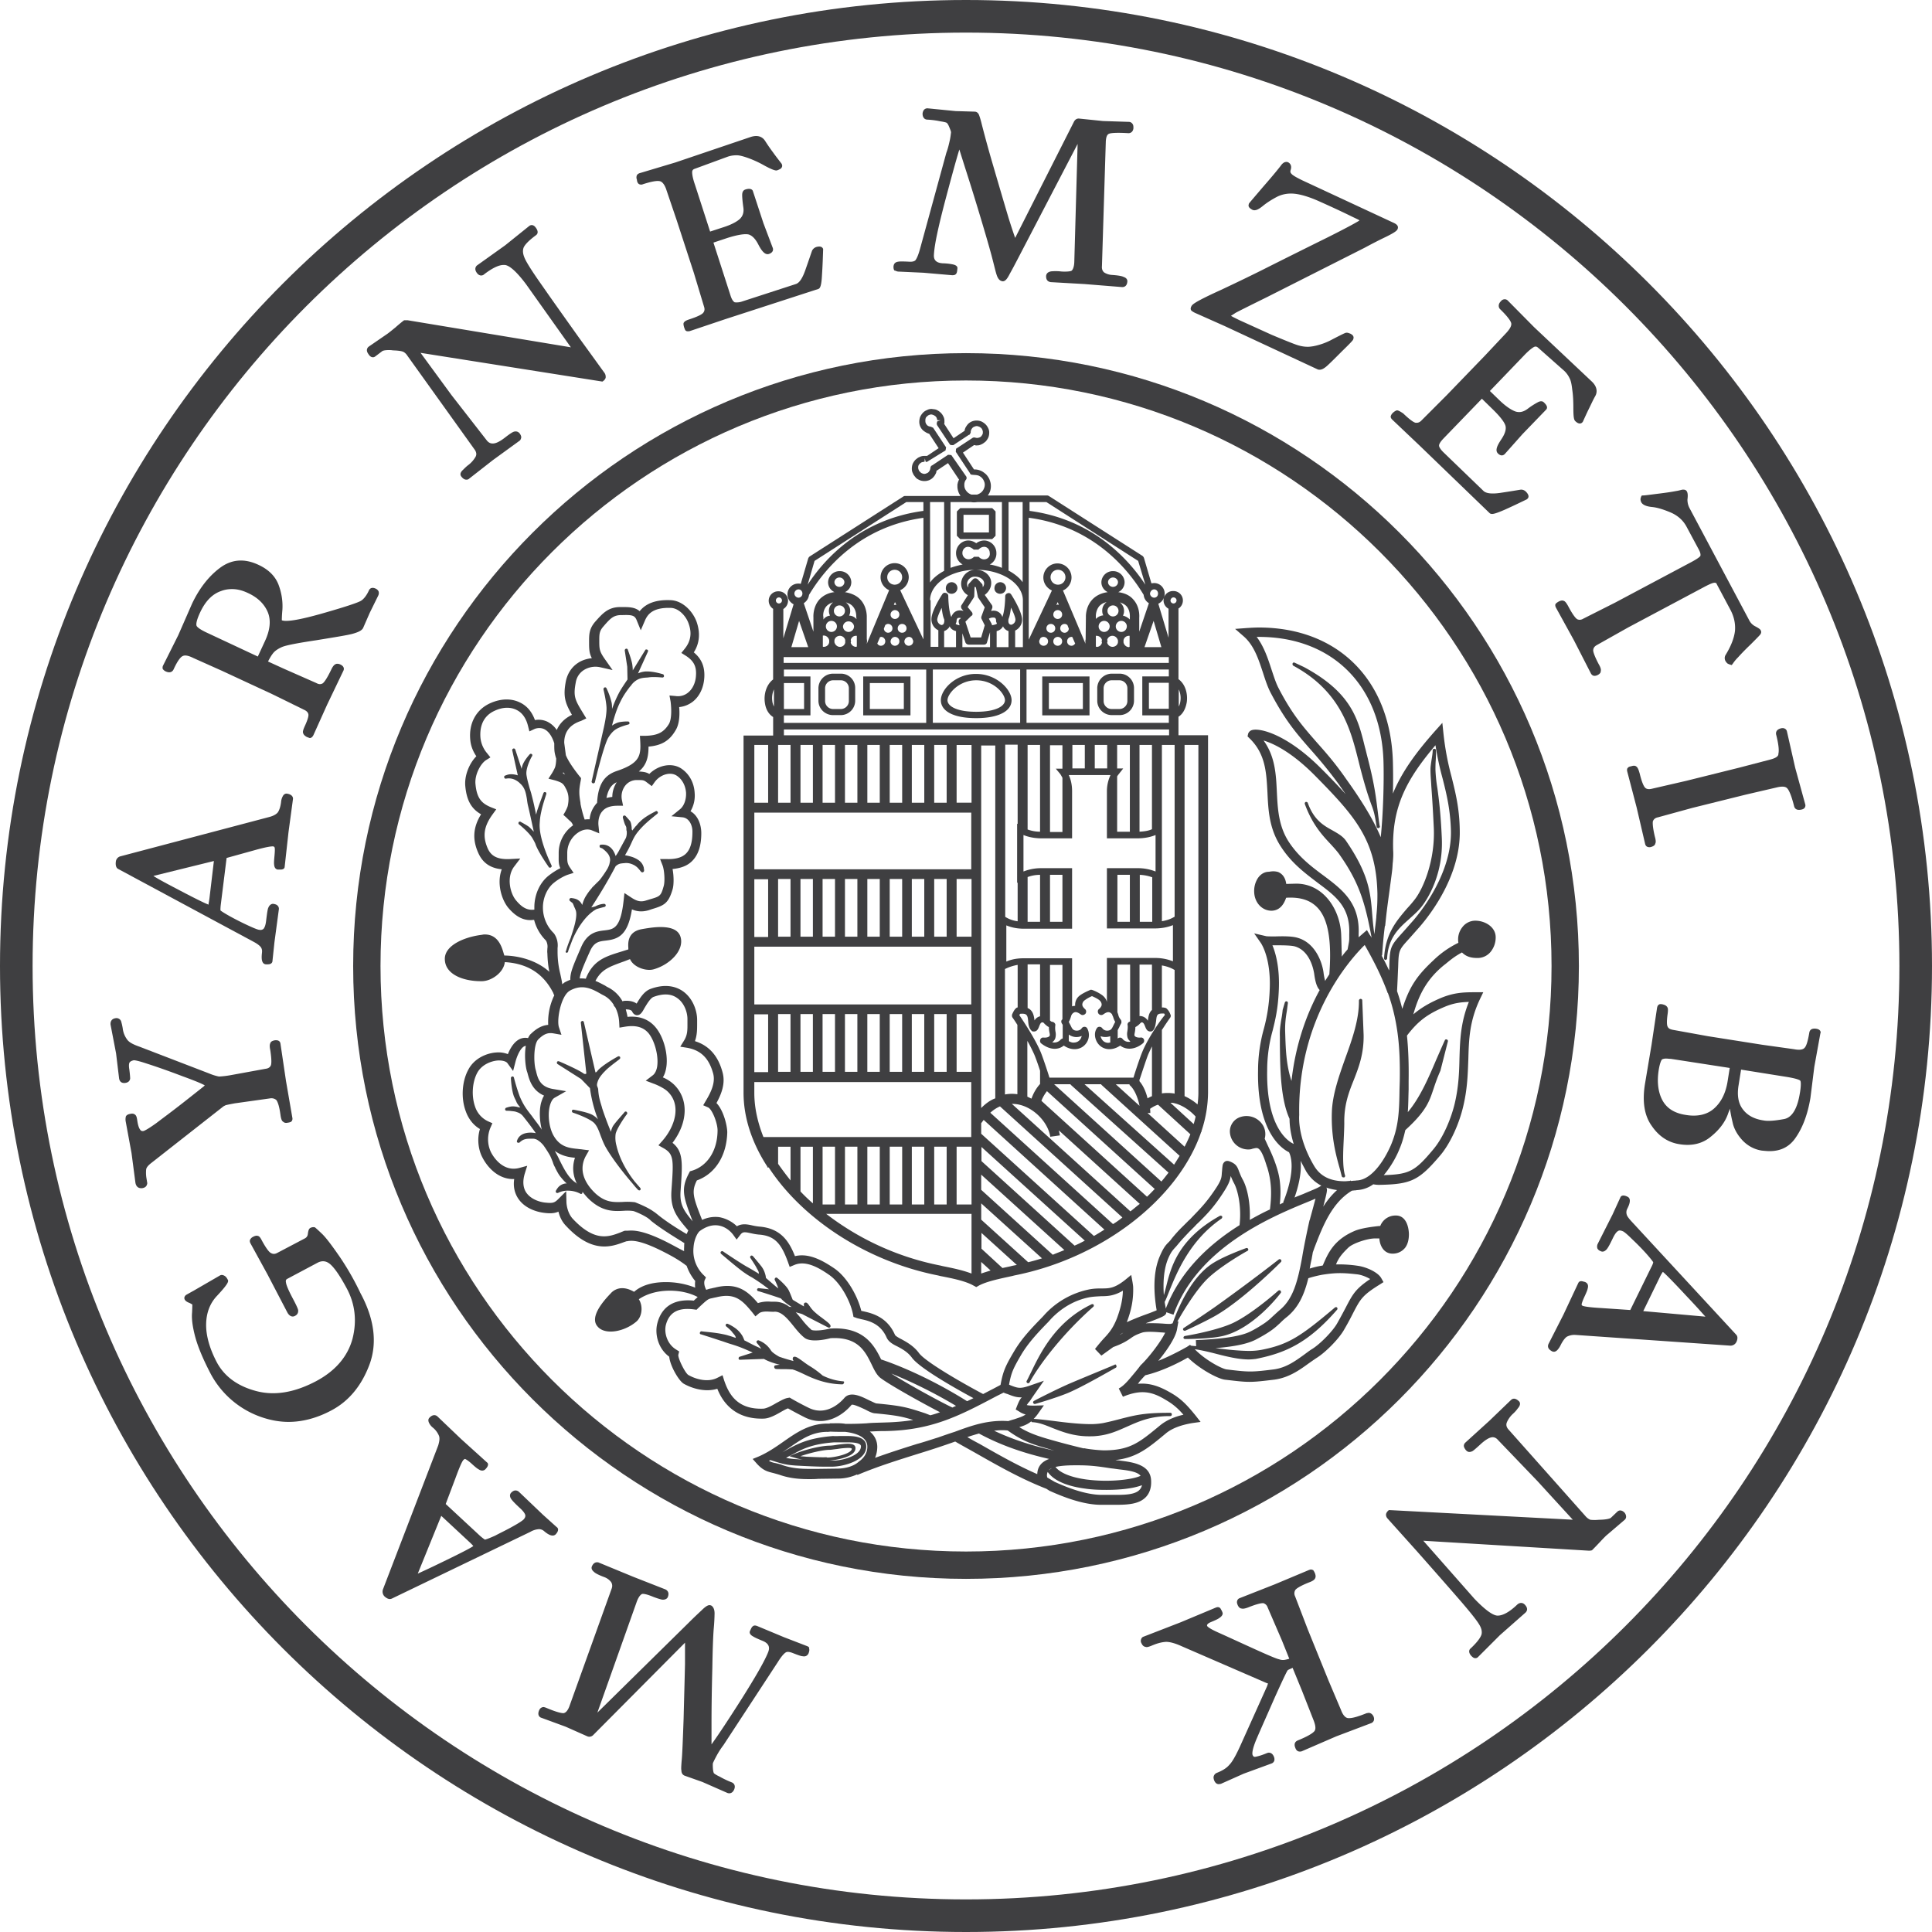 <svg xmlns="http://www.w3.org/2000/svg" viewBox="0 0 79 79" fill="none"><path fill="#3f3f41" d="m32.992 67.306-.938-.362-1.084-.452c-.08-.034-.147-.034-.192.012-.034.022-.057.067-.113.192-.045.113.079.192.124.215.068.045.192.101.384.18.317.125.294.317.238.464-.147.372-.52 1.016-1.097 1.932-.497.78-.903 1.4-1.22 1.841v-.836c0-.723.012-1.491.034-2.294.012-.79.034-1.333.057-1.604a7.98 7.98 0 0 0 .034-.621c0-.17-.057-.283-.147-.328l-.057-.011c-.079 0-.18.067-.328.214-.146.136-.327.305-.53.509l-3.73 3.672 1.617-4.553c.079-.204.158-.272.203-.294.011-.011.113-.034.463.113.147.056.26.09.35.113.17.022.238-.068.25-.113.078-.204-.057-.283-.103-.305l-1.299-.509-1.424-.587c-.022-.012-.045-.012-.079-.012-.056 0-.147.034-.203.17-.023.056-.023.135.09.226.034.034.125.102.43.215a.617.617 0 0 1 .27.203c.046.079.057.17.012.282l-1.729 4.814c-.045.113-.124.248-.237.26-.079 0-.271-.034-.723-.227-.034-.01-.068-.022-.09-.022-.046 0-.136.023-.181.136-.09.214.045.293.102.305l.983.361.892.396c.08.033.181.01.249-.068l3.74-3.763v.87c-.012.554-.034 1.3-.057 2.237-.034.938-.056 1.503-.079 1.707-.023.282-.023.372-.011.406 0 .147.079.192.124.215l.734.26 1.029.452a.22.22 0 0 0 .079.011c.045 0 .135-.023.192-.158.067-.158-.012-.26-.113-.294a3.704 3.704 0 0 1-.475-.226c-.192-.09-.226-.135-.237-.135 0 0-.034-.046-.045-.204-.011-.17 0-.203 0-.215.034-.079.09-.192.158-.316s.158-.271.271-.418l2.226-3.4c.17-.272.271-.362.328-.396.056-.034.147-.023.27.022.283.113.374.136.419.136.113.023.192-.023.237-.113.034-.09.045-.158.023-.192.022-.034 0-.08-.09-.113ZM22.721 62.741c.147-.158.102-.26.046-.294l-.565-.508-.983-.938a.216.216 0 0 0-.136-.056c-.068 0-.124.034-.18.09-.034.034-.091.124 0 .26.033.045.101.136.372.384.147.136.192.226.204.271 0 .023.022.08-.068.181-.023.023-.113.102-.418.271-.237.136-.497.26-.757.396-.328.147-.407.158-.407.158s-.045-.023-.192-.147l-1.412-1.31.418-1.108c.203-.553.282-.678.316-.7.045-.046.068-.034.08-.023.044.023.123.068.293.226.101.09.18.158.248.192.102.068.193.057.26 0a.676.676 0 0 0 .068-.079c.08-.113.045-.18.011-.203l-1.062-.96-.971-.927c-.09-.08-.215-.068-.328.056-.034.034-.068.102-.011.215a.563.563 0 0 0 .158.192.855.855 0 0 1 .248.339c.034.102.012.226-.034.384l-2.26 5.887a.28.28 0 0 0 .069.293c.079.068.146.102.214.102a.213.213 0 0 0 .09-.023l5.65-2.722a.807.807 0 0 1 .362-.113.33.33 0 0 1 .214.09c.215.18.362.215.463.124Zm-4.677-.757 1.118 1.04c.136.124.181.18.192.192-.034.034-.237.158-1.242.644-.577.282-.882.418-1.029.486l.96-2.362ZM13.864 51.352c-.328-.474-.554-.768-.712-.915-.237-.226-.249-.226-.271-.249l-.046-.01h-.022a.295.295 0 0 0-.125.033c-.056.034-.079.09-.101.249a.219.219 0 0 1-.124.18l-1.119.588c-.102.056-.18.056-.26.011-.056-.022-.17-.135-.373-.508-.068-.136-.113-.181-.158-.192l-.045-.012a.34.34 0 0 0-.158.046.247.247 0 0 0-.113.101c-.023.034-.034.08 0 .158l.7 1.277.814 1.56c.079.146.203.203.316.135.09-.045.136-.124.124-.237-.01-.045-.045-.147-.226-.486-.203-.384-.26-.554-.27-.633-.023-.102.01-.135.056-.158l1.231-.655c.192-.102.373-.08.543.079.192.18.406.508.655.971.339.633.418 1.322.237 2.045-.192.724-.689 1.322-1.502 1.752-.882.463-1.695.599-2.452.395-.757-.203-1.288-.599-1.593-1.164-.305-.576-.452-1.118-.441-1.581.011-.475.17-.86.452-1.153.463-.497.474-.587.43-.655-.046-.09-.091-.136-.136-.158-.057-.034-.125-.045-.181-.012l-1.074.622c-.225.124-.282.158-.305.17-.09.067-.09.146-.056.203.023.034.056.079.203.135.046.023.08.045.102.057 0 .034 0 .124-.011.339-.023.248.022.587.135 1.005.113.407.317.893.61 1.458A3.725 3.725 0 0 0 10.7 57.95c.362.124.734.192 1.096.192.576 0 1.175-.159 1.763-.475.7-.373 1.22-.994 1.547-1.864.328-.882.204-1.864-.361-2.915a11.151 11.151 0 0 0-.881-1.537ZM9.22 45.195c.034-.012.136-.034.384-.08l1.446-.203a.31.31 0 0 1 .249.068c.034.045.113.18.17.61.022.158.056.249.101.271.045.045.102.068.204.045a.438.438 0 0 0 .124-.033l.034-.034a.175.175 0 0 0 .022-.136l-.26-1.503-.226-1.525c-.01-.08-.067-.158-.237-.136-.124.023-.17.08-.17.102-.033.057-.044.136-.01.294.067.44.045.587.022.633-.034.079-.113.124-.215.135l-1.423.26a3.742 3.742 0 0 1-.464.056H8.95a2.074 2.074 0 0 1-.396-.124L5.706 42.8c-.26-.09-.43-.18-.508-.294a.952.952 0 0 1-.181-.463 2.343 2.343 0 0 0-.068-.294.206.206 0 0 0-.237-.112c-.136.022-.204.124-.192.26l.226 1.174.124 1.029c.023.135.113.203.26.18.147-.022.18-.113.192-.17 0-.033 0-.112-.034-.383-.034-.192 0-.271.011-.283.034-.045.08-.067.17-.09.056 0 .192.023.53.136.317.101.814.27 1.47.52.587.214.813.316.904.372l-.034.034c-.068.056-.34.271-.814.644-.474.373-.858.655-1.141.87-.395.282-.486.305-.508.316-.068.012-.113 0-.147-.056-.034-.045-.08-.136-.113-.35-.023-.17-.045-.215-.08-.249-.045-.045-.112-.068-.203-.045-.158.022-.192.102-.192.135a.477.477 0 0 0 0 .181l.237 1.288.159 1.21c.034.203.17.225.226.225h.045c.17-.022.203-.124.214-.203l-.033-.204a1.356 1.356 0 0 1-.012-.361c.012-.08.08-.158.192-.249l2.938-2.305c.023-.022.068-.045.113-.067ZM4.837 35.534l5.525 2.972c.192.101.27.18.305.226.045.067.056.135.045.226-.011.124-.057.452.158.474h.08c.157 0 .191-.09.191-.135l.08-.758.18-1.344a.182.182 0 0 0-.056-.17c-.034-.033-.09-.056-.181-.067-.045 0-.136.022-.192.158-.023.045-.045.158-.09.531-.023.203-.068.282-.102.328-.023.022-.08.067-.181.045-.034 0-.147-.034-.463-.181a11.988 11.988 0 0 1-.757-.384c-.317-.18-.362-.226-.362-.226s-.011-.045.011-.237l.238-1.91 1.14-.316c.487-.136.667-.158.758-.158.045.01.056.022.068.056.01.045.01.147-.012.373-.011.136-.022.237-.011.316.011.17.113.204.158.204H11.47c.136 0 .17-.068.17-.113l.158-1.424.18-1.333c.012-.057 0-.203-.26-.237-.045 0-.113.022-.158.113a.593.593 0 0 0-.067.237c-.023.18-.068.316-.125.407-.056.079-.17.146-.327.192l-6.113 1.615a.252.252 0 0 0-.192.226c-.023.192.045.271.102.294Zm1.435.283 2.474-.61-.18 1.514c-.023.18-.046.248-.035.27-.034-.01-.226-.078-1.254-.62-.587-.306-.87-.464-1.005-.554ZM6.78 27.456c.146.067.259.034.316-.08.169-.372.293-.508.361-.542.09-.056.237-.034.44.068l1.187.531 2.045.95 1.31.643c.102.045.159.113.17.18.012.046 0 .17-.147.487-.067.147-.09.237-.067.282.022.09.113.136.146.158.057.023.09.034.125.046h.022l.023-.012c.045-.011.068-.045.102-.101l.565-1.255.666-1.39c.011-.022.068-.157-.124-.248-.09-.045-.18-.034-.204-.011-.056.023-.112.09-.18.237-.192.396-.294.509-.34.543-.078.045-.157.045-.26-.012l-1.332-.587-.644-.294c.079-.158.158-.283.226-.362.079-.09.203-.17.361-.237.17-.068.633-.158 1.39-.271.757-.124 1.254-.203 1.469-.26.248-.068.384-.136.44-.237l.272-.622.35-.711a.227.227 0 0 0 .011-.17.244.244 0 0 0-.124-.113c-.125-.056-.215-.023-.26.056-.102.227-.226.385-.35.453-.102.056-.452.192-1.605.52-.678.191-1.164.293-1.446.293a.55.55 0 0 1-.17-.023c0-.045 0-.17.023-.429.023-.35-.034-.7-.158-1.028-.136-.35-.407-.622-.825-.814-.576-.27-1.107-.226-1.582.136-.452.339-.836.836-1.13 1.457l-.564 1.288-.622 1.243a.196.196 0 0 0-.011.136.306.306 0 0 0 .124.102Zm1.4-2.407c.215-.463.497-.757.859-.881.147-.057.294-.08.452-.08.215 0 .43.057.644.159.395.18.667.44.813.78.136.327.102.723-.113 1.186l-.293.633-2.125-.995c-.327-.158-.384-.248-.384-.282-.011-.045-.011-.181.147-.52ZM15.344 14.575l.283-.214c.011-.012.079-.046.27-.046.046 0 .102 0 .17.012.34.01.418.056.44.067a.45.45 0 0 1 .148.147l2.768 3.864c.068.113.068.204.011.294a1.145 1.145 0 0 1-.27.305c-.08.057-.16.136-.227.204-.113.101-.135.192-.079.27.068.091.136.136.215.136.034 0 .079-.01.101-.034l.983-.768 1.074-.78c.056-.033.068-.09.079-.124.011-.056-.011-.113-.057-.18-.079-.102-.17-.09-.226-.08-.045.012-.124.046-.384.249-.248.192-.395.237-.486.237h-.022c-.09 0-.17-.045-.238-.135l-1.434-1.842-1.266-1.729 7.435 1.175.034-.022c.056-.045.101-.102.101-.158 0-.034 0-.102-.045-.17-.068-.09-.407-.565-1.04-1.435-.61-.858-1.118-1.57-1.502-2.124-.384-.542-.622-.915-.712-1.107-.079-.17-.102-.305-.068-.43.023-.09.136-.26.52-.542.045-.034.124-.124-.011-.305-.08-.113-.181-.136-.271-.068l-.984.791-1.14.814c-.034.022-.148.135-.012.316.057.08.124.102.17.102.045 0 .09-.012.135-.057.328-.248.588-.373.78-.373h.056c.136.012.396.158.87.791l1.83 2.576-6.677-1.107h-.136l-.022.011a6.79 6.79 0 0 0-.339.283c-.18.147-.294.237-.328.26l-.757.52c-.079.056-.124.169-.022.304.079.136.192.17.282.102ZM26.213 7.548c.022 0 .045 0 .067-.012.35-.113.588-.158.712-.124s.215.215.26.362l.418 1.231.7 2.147.419 1.39c.034.101.022.18-.034.248-.034.045-.158.136-.576.271-.136.046-.192.08-.226.147-.012.045 0 .102.022.18.023.057.034.103.057.125l.034.023c.022.011.045.011.067.011.023 0 .046 0 .08-.011l1.446-.486 3.796-1.232c.08-.022.136-.124.158-.598.023-.34.034-.667.045-1.006v-.033c-.034-.091-.124-.125-.282-.08a.301.301 0 0 0-.17.147c-.067.192-.158.463-.282.813-.113.317-.237.509-.384.554l-2.192.712a.668.668 0 0 1-.305.034c-.045-.023-.113-.09-.17-.271l-.7-2.17.576-.192c.43-.135.735-.18.881-.135.147.056.271.192.385.418.158.305.293.418.429.373.192-.068.17-.193.158-.238l-.384-1.017-.43-1.31c-.01-.045-.079-.147-.316-.068-.056.023-.124.068-.124.226 0 .079.011.237.045.486.034.203-.011.361-.136.486-.135.124-.372.248-.7.35l-.52.17-.621-1.921c-.102-.294-.113-.441-.113-.509s.034-.113.101-.135l1.356-.498a1.05 1.05 0 0 1 .328-.056h.045c.113 0 .271.045.463.113.215.079.441.18.678.316.317.17.418.192.475.192l.045-.011a.752.752 0 0 0 .136-.068c.045-.045.067-.101.045-.158l-.011-.034c-.113-.147-.238-.305-.35-.463a7.35 7.35 0 0 1-.328-.475c-.125-.192-.328-.248-.6-.158l-3.072 1.04-1.47.44c-.056.023-.1.057-.112.113a.225.225 0 0 0 .011.147c.011.17.102.204.17.204ZM36.754 11.106l1.005.046 1.164.101h.034c.09 0 .124-.034.147-.068.023-.033.034-.079.045-.214.011-.113-.136-.147-.18-.158a2.286 2.286 0 0 0-.419-.046c-.339-.022-.373-.203-.361-.361.022-.407.18-1.13.452-2.17.237-.892.429-1.604.587-2.124.045.147.124.396.249.791.226.7.452 1.435.678 2.192.226.757.373 1.277.44 1.548.068.26.113.463.159.599.056.17.135.249.248.26.102 0 .18-.09.294-.317.102-.18.215-.395.35-.655l2.418-4.644-.136 4.836c-.01.215-.067.305-.101.34-.012.01-.057.044-.283.044-.056 0-.124 0-.192-.01a2.017 2.017 0 0 0-.373 0c-.17.033-.192.123-.203.18-.011.226.136.248.18.26l1.39.079 1.537.124h.011c.057 0 .193-.022.204-.237 0-.057-.023-.136-.158-.18-.046-.023-.147-.057-.475-.08a.655.655 0 0 1-.316-.102c-.068-.056-.102-.147-.09-.26l.158-5.107c.01-.124.033-.27.135-.305.045-.022.249-.056.791-.022.113 0 .192-.08.203-.204 0-.067 0-.124-.033-.169a.18.18 0 0 0-.159-.09l-1.05-.034-.995-.102c-.056 0-.147.023-.203.147L41.51 9.728a24.368 24.368 0 0 1-.272-.825c-.158-.53-.372-1.254-.632-2.147a48.816 48.816 0 0 1-.452-1.638c-.068-.282-.102-.361-.113-.395-.046-.136-.136-.158-.192-.158l-.78-.023-1.141-.113c-.045 0-.18.011-.204.215 0 .067.012.124.046.17.022.033.068.078.158.078.192.011.361.034.52.068.214.034.26.056.27.068 0 0 .046.034.102.18.068.159.068.193.068.204-.011.09-.022.203-.056.35-.034.147-.068.305-.136.486l-1.073 3.92c-.09.328-.158.43-.192.475-.046.045-.136.068-.271.057-.238-.012-.385-.012-.43 0-.17.022-.18.135-.192.17-.011.1.011.157.034.191.045 0 .09.045.18.045ZM48.742 12.722c.023.012.056.046.192.102l1.141.508 3.808 1.774a.192.192 0 0 0 .079.012c.09 0 .192-.057.316-.17.136-.124.34-.328.61-.599.43-.418.43-.44.441-.463.023-.056.023-.102.011-.124-.011-.045-.056-.08-.113-.113-.056-.023-.113-.045-.158-.045-.022 0-.045 0-.045.01-.023 0-.056.012-.52.25a2.668 2.668 0 0 1-.802.293c-.08.012-.147.023-.226.023-.17 0-.328-.034-.486-.09-.248-.09-.576-.226-.983-.396l-1.344-.61-.181-.09a1.479 1.479 0 0 1-.147-.08c.034-.022.09-.056.192-.124.17-.09.599-.305 1.265-.633l4-2.022c.294-.158.576-.305.859-.44.418-.204.474-.272.497-.328.023-.057.045-.159-.147-.249l-3.74-1.74c-.305-.147-.418-.226-.452-.271-.045-.045-.056-.09-.033-.158.067-.204-.057-.294-.114-.317a.143.143 0 0 0-.067-.01c-.102 0-.181.09-.226.157-.068.09-.294.373-.69.825-.598.7-.598.7-.61.723-.01.034-.022.08-.01.113.022.057.067.09.146.136.113.056.249 0 .452-.17.17-.135.35-.248.565-.361.203-.102.44-.147.69-.125.259.023.61.125 1.016.306.43.192.847.384 1.243.576.158.079.282.135.373.18.022.012.034.023.045.034-.09.057-.396.238-1.345.712-.915.452-1.683.836-2.316 1.153-.621.316-1.3.644-2.022.983-1.119.508-1.153.598-1.187.655-.068.124-.011.18.023.203ZM57.115 16.779a.448.448 0 0 0-.158.101.295.295 0 0 0-.08.113l-.01.023v.022c0 .046.022.08.067.125l1.107 1.05 2.87 2.769c.023.022.057.034.102.034.056 0 .17-.023.508-.17.305-.136.61-.282.915-.43l.023-.022c.045-.045.09-.135-.068-.294a.28.28 0 0 0-.203-.079c-.204.034-.486.08-.859.136-.328.045-.553.022-.666-.08l-1.65-1.592c-.136-.136-.17-.226-.17-.26 0-.057.034-.136.17-.283l1.582-1.638.44.43c.407.395.52.61.531.711.023.147-.045.328-.192.542-.124.193-.26.419-.124.554.102.102.203.102.282.023l.724-.814.96-.994c.08-.08.045-.18-.09-.305-.057-.057-.147-.057-.249 0a3.126 3.126 0 0 0-.418.271c-.17.124-.328.158-.497.102-.18-.068-.396-.215-.644-.452l-.396-.384 1.401-1.458c.215-.226.34-.305.396-.339.068-.034.113-.023.17.023l1.084.96a1 1 0 0 1 .203.283c.057.101.09.26.113.474.034.215.046.475.046.746 0 .43.034.497.079.542.113.113.214.124.282.057l.023-.023c.079-.17.158-.35.248-.531.09-.18.17-.362.26-.52.08-.135.113-.361-.135-.599l-2.362-2.225-1.073-1.085a.173.173 0 0 0-.124-.056.197.197 0 0 0-.159.079c-.067.067-.09.124-.09.192 0 .034.011.09.056.135.328.317.43.486.452.565.034.124-.09.283-.192.396l-.892.949-1.56 1.615-1.028 1.029c-.067.067-.124.09-.192.09h-.045c-.056-.011-.192-.08-.508-.384-.125-.08-.192-.124-.26-.124ZM64.493 25.32c-.057-.034-.17-.158-.362-.52-.079-.146-.135-.214-.18-.226-.057-.033-.125-.022-.215.023a.603.603 0 0 0-.113.08l-.023.033c-.011.045 0 .09.023.136l.734 1.333.7 1.367c.035.056.08.09.148.09a.294.294 0 0 0 .124-.034c.113-.056.135-.135.124-.158.023-.056 0-.147-.079-.282-.203-.384-.237-.543-.226-.588.011-.09.057-.147.158-.203l1.266-.712 3.14-1.672c.238-.124.34-.158.396-.158.045 0 .08.011.09.056l.554 1.04c.158.293.215.587.192.87-.034.293-.158.621-.395 1.005a.253.253 0 0 0 .011.238c.023.034.045.067.09.101.034.012.068.034.09.034l.069.023.045-.057c.045-.067.113-.158.215-.26.101-.113.27-.293.508-.52.373-.372.395-.406.395-.406.046-.057.057-.124.023-.18-.023-.046-.068-.08-.237-.17a.562.562 0 0 1-.237-.249l-2.441-4.587a.743.743 0 0 1-.08-.34c.023-.169.012-.27-.022-.327-.011-.034-.056-.079-.147-.079-.022 0-.045 0-.079.011-.056.012-.124.034-.214.046-.057.01-.215.045-.667.101-.373.046-.599.08-.69.08h-.044l-.023.033a.458.458 0 0 0-.034.113.3.3 0 0 0 .034.136c.056.101.203.17.452.192.215.023.463.102.757.226.282.124.497.316.633.565l.497.926c.102.181.079.249.079.271 0 .012-.034.08-.35.25l-3.141 1.671-1.3.656c-.09.056-.18.056-.248.022ZM72.38 31.06l-1.255.328-2.18.542-1.424.328c-.102.022-.192.01-.249-.046-.045-.045-.124-.17-.226-.587-.045-.158-.079-.237-.124-.271-.045-.046-.113-.057-.215-.023-.056.011-.101.023-.124.045l-.034.034c-.023.034-.023.09-.011.136l.384 1.469.35 1.502c.023.08.08.125.17.125.022 0 .045 0 .079-.012.113-.034.158-.09.158-.124.034-.056.034-.136-.011-.294-.102-.43-.09-.587-.08-.633.034-.079.09-.135.204-.158l1.4-.384 2.182-.542 1.265-.294c.226-.056.373-.045.44.034.057.056.159.237.283.734.034.125.136.17.294.136.068-.011.124-.045.147-.09.011-.023.034-.068.011-.136l-.407-1.48-.339-1.492c-.022-.101-.124-.158-.248-.124-.226.057-.204.215-.192.26.124.486.113.69.09.78.011.101-.113.18-.339.237ZM74.266 42.065c-.17-.023-.26.034-.283.158-.067.407-.135.565-.192.621-.067.08-.214.102-.44.057l-1.288-.18-2.226-.351-1.435-.26c-.113-.023-.18-.056-.215-.136-.022-.045-.045-.158 0-.497.023-.158.023-.248-.011-.293-.034-.057-.09-.09-.18-.113-.046-.012-.069-.012-.091-.012h-.034l-.045.023c-.034.023-.057.068-.068.124l-.226 1.514-.271 1.616c-.113.712-.023 1.288.282 1.706.294.43.678.678 1.141.746.498.079.927-.023 1.266-.305.339-.271.576-.577.7-.915.034-.102.068-.17.09-.238v.012c.023.192.069.395.125.632.068.238.203.464.407.678.214.215.474.35.768.396.113.01.215.022.316.022.464 0 .814-.18 1.063-.542.293-.418.497-.96.61-1.638l.158-1.266.248-1.367c.034-.068-.011-.17-.17-.192Zm-3.537 1.604-.09.565c-.08.475-.26.836-.554 1.096-.282.249-.678.34-1.152.26-.452-.068-.768-.26-.95-.588-.18-.327-.237-.757-.157-1.254.056-.339.124-.418.135-.429a.382.382 0 0 1 .17-.034c.056 0 .124.012.192.012l2.406.372Zm2.87 1.017c-.102.656-.327 1.017-.655 1.074-.362.067-.644.09-.825.056-.395-.056-.678-.215-.859-.463-.18-.238-.237-.565-.17-.972l.103-.644 1.841.294c.497.079.576.147.576.158.012 0 .057.08-.01.497ZM66.73 49.962c-.147-.158-.204-.248-.215-.305a.316.316 0 0 1 .022-.226c.057-.113.204-.406.012-.497-.158-.079-.26-.056-.294.034l-.316.69-.61 1.208a.257.257 0 0 0-.012.181c.023.045.068.09.136.113.079.045.17.011.248-.079.057-.068.136-.215.26-.475.09-.18.158-.248.204-.27.045-.035.113-.023.192.01.034.012.135.08.373.317.192.18.395.384.598.61.238.271.272.339.272.339 0 .011 0 .056-.09.226l-.848 1.729-1.175-.08c-.6-.033-.735-.079-.769-.09-.045-.022-.045-.045-.045-.068.011-.045.034-.135.136-.35.056-.124.102-.226.113-.294.045-.158-.034-.226-.08-.248-.01-.011-.044-.023-.101-.034-.102-.034-.17-.011-.203.056l-.61 1.3-.61 1.197c-.023.057-.068.192.157.305l.046.012h.022c.046 0 .09-.023.136-.068a.789.789 0 0 0 .136-.203c.079-.159.169-.283.248-.34a.68.68 0 0 1 .339-.078l6.35.44a.268.268 0 0 0 .248-.147c.08-.17.034-.26-.01-.305l-4.26-4.61Zm3.005 3.876-2.542-.226.666-1.367c.068-.147.113-.204.136-.238.045.034.237.204.972.995.44.463.655.712.768.836ZM66.13 61.815l-.26.248c-.01.012-.1.068-.428.08-.08 0-.147.01-.215.01-.17 0-.215-.01-.226-.022a.553.553 0 0 1-.17-.136l-3.163-3.559c-.08-.101-.09-.192-.045-.293a1.05 1.05 0 0 1 .237-.328 1.27 1.27 0 0 0 .203-.226c.102-.113.113-.215.057-.282-.124-.125-.237-.147-.328-.068l-.892.858-.983.893c-.046.045-.068.102-.057.158.011.045.034.09.08.147.09.102.169.08.236.057.046-.012.113-.068.35-.283.181-.17.34-.271.453-.294.101-.022.192.012.27.102l1.616 1.684 1.447 1.581-7.514-.395-.034.023c-.056.056-.09.112-.09.169a.23.23 0 0 0 .068.158c.079.09.497.554 1.186 1.322.69.78 1.265 1.435 1.717 1.955.441.508.712.847.825 1.028.102.158.136.294.113.418-.023.09-.113.271-.452.588-.045.033-.113.146.034.305.057.056.102.09.158.09.045 0 .08-.011.113-.045l.893-.893 1.05-.926c.035-.034.136-.147-.022-.317-.09-.101-.215-.101-.316-.01-.317.304-.588.451-.802.451-.136 0-.407-.124-.95-.69l-2.09-2.372 6.768.407c.023 0 .056 0 .113-.011l.023-.012.022-.022c.034-.034.136-.136.305-.317.158-.17.26-.27.294-.294l.7-.598a.172.172 0 0 0 .068-.136.271.271 0 0 0-.068-.17c-.101-.101-.214-.112-.293-.033ZM55.962 70.04c-.023 0-.056.012-.08.012-.417.169-.61.203-.71.203h-.046c-.113-.011-.215-.124-.294-.339l-.508-1.198-.848-2.09-.52-1.356a.264.264 0 0 1 .012-.26c.034-.045.158-.147.553-.305.159-.056.226-.113.249-.158.034-.056.034-.124 0-.215-.023-.056-.045-.09-.068-.124l-.011-.011-.08-.023c-.022 0-.056.012-.09.023l-1.4.587-1.436.565a.163.163 0 0 0-.101.125c-.012.045 0 .09.022.147.046.112.113.146.147.146.057.023.147.012.294-.045.339-.135.509-.17.588-.17h.022c.08.023.147.08.181.181l.576 1.334.305.757c-.068.022-.124.034-.18.045a.455.455 0 0 1-.238-.023c-.068-.011-.305-.101-1.05-.44-.6-.272-1.063-.486-1.39-.633-.44-.192-.486-.271-.497-.282-.012-.034-.012-.046 0-.057.01-.023.034-.057.135-.102.192-.079.316-.135.384-.192.034-.022.147-.113.102-.214-.023-.068-.056-.113-.08-.159-.044-.056-.112-.067-.191-.034l-1.435.6-1.514.587a.15.15 0 0 0-.102.102.183.183 0 0 0 .012.169c.045.102.101.136.158.147.045.011.068.034.305-.068.192-.079.361-.124.542-.136.158 0 .373.057.644.181l3.31 1.435c.08.034.148.068.193.08.011 0 .022.01.022.01-.011.023-.022.068-.045.125l-1.062 2.361c-.192.43-.35.712-.474.836-.114.136-.283.238-.509.328a.215.215 0 0 0-.124.124c-.023.057-.011.113.011.181.056.136.136.158.192.158.023 0 .045-.011.08-.011l.937-.418 1.141-.418a.178.178 0 0 0 .113-.124.27.27 0 0 0-.022-.159c-.057-.135-.147-.158-.204-.158-.034 0-.056.012-.09.023-.271.113-.407.135-.463.147h-.023c-.023 0-.056 0-.09-.08-.012-.045-.034-.191.18-.689.17-.395.418-.949.735-1.672.418-.926.508-1.084.52-1.096.022-.022.079-.045.203-.101l.384.937.475 1.21c.056.146.113.338.034.44-.057.068-.215.192-.69.384-.045.023-.18.09-.09.305.045.125.124.147.18.147.023 0 .046 0 .08-.011L54.64 71l1.435-.543c.08-.034.147-.124.09-.27-.056-.114-.135-.148-.203-.148Z"/><path fill="#3f3f41" d="M39.5 0C17.716 0 0 17.716 0 39.5S17.716 79 39.5 79 79 61.284 79 39.5 61.284 0 39.5 0Zm0 77.667c-21.05 0-38.167-17.118-38.167-38.167 0-21.05 17.118-38.167 38.167-38.167 21.05 0 38.167 17.118 38.167 38.167 0 21.05-17.118 38.167-38.167 38.167Z"/><path fill="#3f3f41" d="M64.561 39.5c0-13.84-11.22-25.06-25.06-25.06-13.841 0-25.06 11.22-25.06 25.06 0 13.84 11.219 25.06 25.06 25.06 13.84 0 25.06-11.22 25.06-25.06Zm-25.06 23.942c-13.22 0-23.942-10.723-23.942-23.942 0-13.22 10.722-23.942 23.942-23.942S63.443 26.281 63.443 39.5c0 13.22-10.723 23.942-23.942 23.942Z"/><path fill="#3f3f41" d="M60.323 37.647h-.011a.665.665 0 0 0-.52.271.807.807 0 0 0-.158.633 3.93 3.93 0 0 0-1.017.712c-.69.644-.983 1.084-1.277 1.988a8.759 8.759 0 0 0-.214-.723c.022-.43.034-.746.045-.983.022-.69.022-.69.44-1.152.113-.125.26-.294.441-.497.508-.588 1.672-2.147 1.638-3.932-.01-.893-.17-1.537-.339-2.215a11.28 11.28 0 0 1-.327-1.751l-.046-.44-.293.327c-.791.892-1.367 1.683-1.729 2.565a24.32 24.32 0 0 0 0-1.288c-.09-3.345-2.237-5.503-5.48-5.503-.17 0-.35.012-.52.023l-.451.034.35.305c.43.373.61.949.79 1.491.091.283.181.554.294.78.6 1.152 1.063 1.683 1.605 2.305.35.395.734.836 1.22 1.502.068.102.158.226.26.373a26.331 26.331 0 0 0-.983-1.028c-1.401-1.412-2.508-1.683-2.836-1.593a.232.232 0 0 0-.17.158l-.022.102.08.079c.654.633.688 1.39.733 2.203.034.734.068 1.503.565 2.249.441.677 1.006 1.084 1.492 1.457.746.554 1.333.994 1.288 2.102v.113c0 .158 0 .158-.068.508-.079.09-.158.18-.237.294v-.124c-.011-.215-.011-.43-.023-.724-.022-1.05-.712-2.135-1.841-2.135l-.407.011c-.034-.248-.147-.407-.328-.486a.688.688 0 0 0-.305-.022c-.034 0-.056.011-.079.011-.18 0-.35.102-.463.283a.97.97 0 0 0-.136.542c.011.43.316.768.712.768.395-.011.531-.361.587-.508 0-.011.012-.023.012-.023.587-.034 1.005.102 1.3.43.417.463.564 1.333.462 2.7-.056.09-.113.17-.17.271a2.168 2.168 0 0 1-.067-.339c-.056-.43-.339-1.22-1.062-1.424-.215-.067-.587-.067-.915-.056-.147 0-.328 0-.373-.011l-.486-.113.283.407c.01.022.418.62.35 1.931a6.992 6.992 0 0 1-.237 1.56 6.4 6.4 0 0 0-.238 1.717c-.045 2.52.983 3.198 1.266 3.333.068.136.294.712-.237 2.045l.022.012a1.028 1.028 0 0 0-.158.079v-.057a3.918 3.918 0 0 0-.011-.96c-.08-.531-.328-1.074-.486-1.401l-.124-.271a.701.701 0 0 0-.114-.61.784.784 0 0 0-.858-.283.618.618 0 0 0-.452.61.753.753 0 0 0 .768.723.453.453 0 0 0 .17-.034c.067-.01.135-.034.18-.022.17.034.306.463.396.757l.011.022c.181.588.192 1.096.113 1.73-.271.123-.542.27-.825.428.034-.678-.101-1.322-.293-1.66-.08-.147-.113-.25-.147-.328-.068-.192-.124-.317-.418-.418-.057-.011-.113-.011-.158.022a.225.225 0 0 0-.09.136c-.023.124-.023.226-.035.316-.011.181-.011.271-.203.577-.396.61-.667.88-.972 1.197-.056.057-.113.124-.18.181l-.227.226a5.667 5.667 0 0 0-.474.52c-.045.067-.09.113-.136.158-.113.113-.203.226-.339.542-.305.69-.248 1.57-.135 2.226a7.654 7.654 0 0 1-.44.17c-.25.09-.532.203-.78.316.192-.508.27-.927.26-1.401 0-.08-.012-.136-.023-.215l-.057-.316-.248.203c-.43.34-.644.35-.95.35-.157 0-.338 0-.553.046a3.387 3.387 0 0 0-1.763.994l-.113.124c-.429.44-.836.859-1.152 1.39-.384.644-.463.847-.565 1.39l-.339.18c-.136.068-.26.136-.373.193-.96-.509-2.373-1.334-2.621-1.673-.215-.293-.508-.452-.712-.565-.113-.056-.248-.135-.271-.18-.328-.757-.972-.893-1.322-.972-.023 0-.034-.011-.056-.011-.147-.6-.577-1.379-1.108-1.74-.486-.328-1.04-.633-1.604-.497-.237-.6-.576-1.142-1.469-1.21a2.261 2.261 0 0 1-.271-.045c-.192-.045-.43-.09-.633.034a1.395 1.395 0 0 0-.723-.373 1.262 1.262 0 0 0-.7.113c-.373-.937-.441-1.163-.215-1.615.757-.272 1.22-1.017 1.243-1.966 0-.26-.147-.893-.441-1.198.203-.373.373-.802.249-1.254-.181-.678-.554-1.096-1.13-1.277.09-.248.09-.474.09-.734v-.136c0-.384-.18-.892-.587-1.175-.249-.17-.678-.328-1.322-.09-.271.101-.441.395-.565.599-.125-.09-.294-.125-.497-.113a.21.21 0 0 0-.08.022 1.386 1.386 0 0 0-.576-.565c-.045-.022-.09-.045-.135-.079-.113-.056-.249-.135-.396-.192.238-.463.565-.576 1.085-.768.102-.034.215-.08.328-.124.124.282.497.44.79.44a.66.66 0 0 0 .215-.034c.633-.192 1.22-.768 1.062-1.31-.079-.272-.35-.407-.825-.407-.214 0-.474.034-.78.09-.575.113-.541.588-.53.769v.056c-.113.034-.215.068-.328.102-.621.192-1.118.35-1.412 1.096-.08-.012-.158-.012-.249-.012.023-.192.113-.429.418-1.107.17-.384.373-.407.644-.44.497-.057.904-.193 1.074-1.277.203.09.418.113.689.034l.136-.046c.485-.146.666-.225.836-.802.056-.18.056-.542 0-.836.35-.034.61-.135.802-.328.248-.248.373-.62.373-1.14 0-.34-.136-.724-.441-.893a1.26 1.26 0 0 0 .17-.746c-.023-.43-.227-.79-.554-1.006-.384-.248-.938-.135-1.3.226-.112-.067-.225-.09-.429-.101.317-.26.396-.588.396-1.017.53-.045.858-.237 1.107-.667.17-.27.17-.689.147-.949.214-.022.407-.102.576-.237.271-.226.43-.576.452-.983.023-.43-.113-.757-.43-1.017.238-.373.272-.802.113-1.254-.158-.43-.576-.87-1.073-.881-.576-.023-.994.124-1.254.451-.203-.18-.486-.169-.746-.169h-.079c-.474.011-.7.271-.983.588-.248.282-.26.508-.26.802 0 .316 0 .486.113.7-.203.023-.395.08-.565.192-.26.17-.429.43-.497.746-.124.644-.022.904.249 1.379-.328.158-.52.384-.622.62a.997.997 0 0 0-.406-.35.845.845 0 0 0-.486-.056c-.124-.339-.328-.587-.622-.723-.35-.17-.78-.158-1.208.034-.577.26-.882.825-.814 1.503.023.237.102.452.248.666-.293.294-.497.803-.451 1.232.056.576.248.915.644 1.141-.328.531-.362 1.028-.113 1.582.18.407.497.621.96.666-.215.565-.011 1.243.271 1.582.294.34.576.497.904.497.045 0 .102-.01.147-.01.079.316.248.61.486.847a.508.508 0 0 1 .056.327c0 .057-.011.113 0 .192.012.362.045.577.08.757-.51-.463-1.232-.655-1.842-.666 0-.012-.012-.046-.023-.08-.068-.237-.215-.78-.768-.78-.034 0-.068 0-.113.012-.757.09-1.56.452-1.526 1.017.023.61.758.881 1.47.881h.056c.395-.01.881-.361.926-.78.95.057 1.593.487 1.989 1.277v.034h.011c.012.012.011.023.023.046a2.504 2.504 0 0 0-.249 1.209c-.248.022-.463.135-.7.361-.057.045-.09.113-.125.18-.395-.078-.666.26-.824.656a1.053 1.053 0 0 0-.475-.068c-.373.023-.893.226-1.141.701-.26.474-.305 1.152-.113 1.683.113.328.316.588.587.746-.135.44-.045.881.09 1.141.238.475.701.927 1.311.904-.045.294.012.565.159.791.305.463.87.565 1.04.588.248.033.428.033.61-.046.044.181.135.407.316.588 1.062 1.141 1.853.847 2.372.655l.102-.034c.023 0 .045 0 .08-.01.146-.012.44-.046 1.332.395.588.293.769.429.95.553a.627.627 0 0 0 .09.068 2 2 0 0 0 .35.621 1.072 1.072 0 0 0 0 .272 3.242 3.242 0 0 0-1.209-.226c-.384 0-.915.067-1.288.395-.011 0-.023-.011-.045-.023-.09-.045-.249-.124-.44-.124a.621.621 0 0 0-.475.215c-.6.621-.78 1.084-.531 1.356.113.135.305.203.53.203.35 0 .758-.158 1.051-.407.238-.203.283-.632.102-.915.328-.226.78-.35 1.266-.35.418 0 .824.09 1.14.26-.044.045-.101.09-.157.147-1.006-.102-1.368.44-1.492.926-.113.43.023 1.028.486 1.367.034.373.395.995.599 1.108.361.203.892.35 1.367.203.18.452.644 1.265 1.91 1.22.225-.011.474-.147.689-.271.101-.056.214-.124.293-.147.136.08.452.249.7.373.77.373 1.492-.034 1.9-.52.078-.034.428.136.553.192.17.09.305.158.418.158.825.08 1.084.125 1.548.272-.35.056-.723.09-1.142.101-.327.012-.542.012-.757.034-.203.012-.418.023-.745.023h-.124c-.023 0-.046-.011-.068-.011-.204-.023-.328-.012-.497-.012h-.08v.012h-.124c-.745.01-1.276.395-1.796.757-.305.214-.622.429-.983.587l-.249.102.18.203c.25.271.43.316.668.373.079.023.169.045.27.079.43.147.826.17 1.187.17.124 0 .249 0 .373-.012l.825-.011c.27 0 .542-.068.768-.17l.011.023c.859-.361 1.672-.61 2.531-.881a34.862 34.862 0 0 0 1.469-.486c.271.158.542.305.802.452.972.553 1.887 1.073 2.927 1.48l.124.08c.553.248 1.367.575 2.113.575h.576c.497 0 .96-.022 1.243-.305.158-.158.237-.384.226-.666-.011-.678-.746-.769-1.277-.837-.056-.01-.124-.01-.18-.022.87-.102 1.321-.475 2.067-1.096.248-.203.61-.339 1.085-.418l.327-.045-.203-.26c-.34-.418-.588-.69-1.028-.938-.43-.248-.836-.407-1.333-.361.022-.023.045-.057.067-.09.08-.091.158-.182.238-.26.723-.17 1.446-.554 1.74-.724.485.475 1.209.859 1.502.904.486.056.746.09 1.017.09.271 0 .531-.033 1.017-.09.587-.08 1.017-.384 1.39-.655.113-.08.226-.159.327-.226.385-.238.938-.803 1.142-1.175.158-.271.27-.486.361-.667.294-.565.373-.723 1.085-1.164l.158-.101-.09-.159c-.136-.248-.622-.463-.96-.508a5.11 5.11 0 0 0-.893-.056c.01-.023.022-.034.022-.057.102-.203.17-.328.486-.633.192-.18.78-.373 1.085-.373h.18c.023.317.192.622.543.622.215 0 .384-.09.508-.237.113-.147.158-.34.158-.565-.01-.35-.146-.757-.53-.757a.666.666 0 0 0-.633.406c0 .012-.012.012-.012.023h-.045c-.215.023-.723.08-1.005.203-.848.362-1.085.916-1.289 1.39 0 .011-.01.011-.01.023-.023 0-.046.011-.069.011a3.459 3.459 0 0 0-.463.113c.023-.124.045-.26.08-.395.01-.08.033-.17.044-.26l.068-.192c.35-.916.723-1.853 1.537-2.34.045 0 .079-.01.113-.01.045 0 .079-.012.102-.012a1.25 1.25 0 0 0 .655-.237c.056.011.135.023.226.023h.023c1.299-.023 1.615-.181 2.474-1.187.418-.486.79-1.3.96-2.045.17-.723.181-1.322.204-1.91.022-.802.045-1.547.474-2.451l.136-.283h-.34c-.462 0-.858.012-1.4.238-.475.203-.814.406-1.119.666.226-.813.565-1.457 1.266-2.022l.045-.034c.26-.215.407-.328.678-.475.158.159.35.226.621.226h.034a.686.686 0 0 0 .531-.27.93.93 0 0 0 .192-.577c0-.418-.43-.678-.836-.678Zm-1.627-7.175c.08.509.18.95.294 1.367.17.667.316 1.288.339 2.136.034 1.695-1.175 3.243-1.548 3.672-.18.203-.316.361-.43.486-.497.553-.52.587-.542 1.4 0 .046 0 .091-.011.148a7.693 7.693 0 0 0-.305-.61h.022c.023-.362.057-.78.113-1.21h.012l.034-.327c.045-.407.101-.802.147-1.141.056-.43.101-.746.113-.881.01-.113.01-.204.022-.272.011-.158.023-.26.011-.474-.056-1.774.543-2.893 1.73-4.294Zm-4.87-.135c-.52-.599-.983-1.107-1.559-2.226-.102-.203-.18-.452-.271-.723-.147-.452-.305-.938-.61-1.345h.09c3.017 0 5.017 2.012 5.096 5.13.022.79-.011 2.067-.113 3.062-.316-.768-.881-1.639-1.401-2.362-.475-.689-.881-1.14-1.232-1.536Zm.283 5.457c-.486-.361-.995-.746-1.401-1.356-.43-.655-.463-1.367-.497-2.056-.034-.712-.068-1.446-.543-2.102.418.125 1.164.486 2.102 1.435 1.65 1.672 2.508 2.644 2.553 4.836 0 .384-.01.554-.045.915v.034c-.022.237-.056.475-.079.7-.045-.293-.068-.564-.09-.824-.068-.87-.136-1.627-1.062-2.983-.136-.203-.35-.316-.565-.44-.35-.193-.757-.419-1.006-1.12-.011-.033-.045-.044-.079-.044-.023.01-.045.033-.045.056v.023c.294.813.689 1.254 1.017 1.604.135.147.26.282.373.43.813 1.14 1.073 1.965 1.344 3.445a.76.76 0 0 0-.079-.124l-.113-.192-.17.147c-.01.011-.079.068-.169.147V38.2c.056-1.288-.678-1.83-1.446-2.407Zm-2.294 7.977a6.025 6.025 0 0 1 .226-1.639c.102-.417.215-.858.249-1.627.045-.915-.124-1.525-.26-1.852h.102c.27 0 .644 0 .813.045.667.192.78 1.062.791 1.107.045.35.113.565.226.678-.52.949-.983 2.192-1.153 3.717-.225-.678-.237-1.333-.26-2.068v-.045c0-.26.023-.452.057-.666.023-.124.034-.249.057-.407 0-.034-.023-.068-.046-.068-.033-.011-.067.012-.079.045l-.09.306a3.698 3.698 0 0 1-.057.395c-.033.215-.067.418-.056.69v.36c.011.939.023 2.193.395 3.006 0 .192.023.554.17 1.028l-.023-.011c0-.011-1.107-.418-1.062-2.994Zm1.367 3.694c.068.136.147.283.226.43.158.26.362.452.622.587l-.057.034c-.124.08-.373.17-.678.305-.113.046-.237.09-.361.147.237-.678.282-1.164.248-1.503Zm-5.412 3.989c.113-.26.181-.328.271-.43.046-.045.09-.101.147-.169.17-.203.294-.328.441-.486l.237-.237c.057-.068.125-.124.181-.18.316-.317.61-.61 1.017-1.255.18-.282.237-.44.26-.61.034.079.068.17.135.294.147.26.317.949.226 1.717-1.209.757-2.418 1.853-3.016 3.412-.012-.09-.034-.18-.046-.282l.012-.011c.056-.114.113-.26.18-.43.317-.78.848-2.079 2.136-2.96a.088.088 0 0 0 .023-.09.088.088 0 0 0-.09-.023c-1.73.96-2.012 2.135-2.204 2.915-.034.124-.057.226-.09.328-.034-.486-.012-1.051.18-1.503Zm-1.988 3.13c.034-.023.09-.057.147-.09a.553.553 0 0 1-.147.09ZM25.85 41.364c.034.08.102.136.18.147.148.011.227-.113.317-.282.09-.147.237-.407.373-.464.395-.147.723-.135.972.046.293.203.418.587.418.858v.136c0 .305.011.508-.147.757l-.147.237.282.045c.565.102.893.43 1.063 1.051.101.373-.09.768-.294 1.107l-.113.192.203.09c.17.08.396.668.384.961-.011.814-.418 1.435-1.05 1.627l-.08.023-.034.068c-.35.655-.237.983.147 1.977-.361-.43-.53-.678-.497-1.21l.012-.18c.067-.994.101-1.469-.34-1.819.645-.847.667-1.819.035-2.407a1.537 1.537 0 0 0-.43-.27c.08-.125.124-.283.147-.453.068-.53-.124-1.22-.452-1.604-.271-.316-.644-.463-1.141-.418-.011-.102-.045-.203-.068-.305.124 0 .226.022.26.09Zm-2.09-11.886.214-.102-.124-.203c-.339-.554-.418-.69-.305-1.277a.733.733 0 0 1 .328-.497.891.891 0 0 1 .678-.113l.497.113-.294-.418c-.249-.35-.249-.43-.249-.813 0-.26.012-.373.17-.554.282-.328.407-.452.7-.463h.08c.384-.012.497.011.576.203l.17.418.18-.418c.113-.248.328-.52 1.05-.497.328.011.622.339.724.633.147.395.09.734-.158 1.04l-.136.169.18.113c.317.203.441.429.419.79-.011.306-.136.565-.316.712a.65.65 0 0 1-.52.147l-.249-.022.046.248c.022.17.067.678-.068.915-.215.35-.464.475-.983.486h-.204l.012.192c.034.6 0 .915-.916 1.232-.418.135-.802.395-.847 1.322-.011.011-.034.022-.045.045a1.12 1.12 0 0 0-.26.621c-.068 0-.136 0-.203.012a4.85 4.85 0 0 1-.17-.644v-.034c-.034-.215-.056-.34-.045-.554.011-.147.056-.373.056-.373l.012-.09-.057-.068c-.27-.339-.474-.644-.565-.87l-.067-.508c0-.34.135-.712.689-.893Zm1.457 2.508c-.113.181-.18.384-.18.6-.08.01-.159.022-.238.044.08-.418.249-.565.418-.644Zm-2.18-.406c.022.034.045.056.067.09-.022-.011-.056-.034-.079-.045-.011-.012 0-.034.012-.045Zm-1.921 5.254c-.26-.294-.418-.972-.09-1.402l.248-.327-.418.022c-.486.023-.768-.101-.915-.44-.215-.497-.158-.893.203-1.39l.147-.203-.226-.09c-.35-.148-.565-.34-.621-.927-.046-.384.203-.848.429-.994l.18-.113-.135-.17a1.158 1.158 0 0 1-.271-.621c-.023-.249-.023-.848.587-1.119.317-.147.633-.158.882-.034.237.113.395.34.474.655l.057.226.215-.101s.18-.08.372 0c.181.079.328.27.43.587v.034c0 .102 0 .215.011.305.011.08.034.181.068.283 0 .079-.011.282-.057.384a1.953 1.953 0 0 1-.113.214l-.147.227.26.067c.08.023.215.068.283.113.079.057.113.113.17.226.112.204.135.418.078.7-.01.057-.067.17-.101.238l-.08.136.114.101s.101.102.17.159c.056.045.09.113.112.169a1.381 1.381 0 0 0-.587 1.13v.135c0 .17-.012.317.067.486-.135.068-.327.181-.52.34-.327.282-.53.734-.542 1.22v.135c-.27.034-.486-.068-.734-.361Zm1.084.237c.012-.373.17-.723.407-.938.305-.26.6-.362.6-.362l.248-.079-.147-.214c-.113-.17-.113-.249-.113-.464v-.135c0-.34.17-.644.43-.825.191-.136.406-.17.575-.102l.305.125-.034-.328s-.045-.362.17-.588c.124-.146.339-.214.61-.214h.226l-.045-.226a.73.73 0 0 1 .136-.599.594.594 0 0 1 .463-.226c.282 0 .294 0 .44.113l.181.136.113-.159c.226-.316.644-.44.904-.27.226.146.362.406.384.7.012.27-.079.53-.237.666l-.362.294.464.045c.27.034.406.34.395.61 0 .419-.09.7-.26.87-.158.159-.418.238-.78.226h-.282l.102.26c.079.215.101.667.045.848-.113.406-.147.418-.576.542l-.147.045c-.215.068-.373.034-.622-.135l-.26-.17-.033.305c-.125 1.141-.407 1.175-.769 1.22-.305.034-.7.08-.96.667-.361.836-.452 1.05-.452 1.356-.068.023-.136.056-.203.09-.046.023-.08.057-.125.09-.022-.169-.056-.304-.079-.417a3.714 3.714 0 0 1-.113-.916v-.146a.853.853 0 0 0-.124-.565l-.034-.046a1.456 1.456 0 0 1-.44-1.084Zm-.192 5.434c.26-.26.43-.282.633-.248l.317.056-.102-.305c-.102-.305.079-1.3.452-1.503.508-.282.904-.067 1.243.125.056.034.101.056.146.079.17.09.306.226.407.395-.011 0-.011.012-.011.012l.068.079c.09.18.147.384.158.621l.011.204.204-.034c.463-.08.768.011.983.26.248.305.406.892.361 1.31-.011.136-.068.328-.192.418l-.282.215.327.124c.102.034.407.17.554.305.599.554.316 1.447-.204 2.034l-.158.18.204.114c.418.237.418.463.339 1.582l-.012.18c-.045.735.226 1.062.69 1.605-.023.045-.046.101-.068.147-.294-.17-.859-.52-1.22-.825l-.046-.034c-.022-.023-.045-.034-.079-.056-.26-.193-.712-.362-.734-.373l-.034-.012a2.586 2.586 0 0 0-.508-.011c-.373.011-.69.023-1.096-.339-.305-.282-.769-.859-.407-1.537l.135-.237-.27-.034c-.057-.011-.125-.011-.182-.022-.361-.034-.711-.08-.971-.497-.204-.317-.283-.87-.181-1.266.045-.17.113-.282.192-.328l.475-.27-.543-.091c-.53-.09-.621-.44-.689-.735l-.023-.079c-.079-.339-.067-1.028.113-1.209Zm1.57 5.887-.022-.023c-.305-.192-.485-.553-.678-.937-.056-.125-.124-.249-.192-.373.271.203.565.26.825.282-.124.362-.09.746.102 1.108l-.034-.057Zm3.616 2.361c-.983-.485-1.344-.44-1.536-.429H25.557l-.045.011c-.045.023-.09.034-.136.057-.497.192-1.062.395-1.954-.554-.249-.271-.26-.666-.26-.678l-.011-.452-.317.317c-.17.17-.237.18-.565.147-.26-.034-.587-.159-.757-.418-.124-.192-.147-.452-.056-.758l.102-.327-.328.09c-.7.181-1.096-.52-1.164-.666a1.224 1.224 0 0 1-.011-.983l.079-.181-.18-.08a1.01 1.01 0 0 1-.532-.61c-.147-.429-.113-.982.09-1.366.181-.34.565-.486.837-.509.214-.011.35.045.395.102l.237.327.102-.395c.045-.17.203-.61.418-.633-.068.396-.011.859.045 1.04l.023.068c.068.26.18.711.678.926-.057.09-.09.192-.125.305-.079.328-.056.746.034 1.096l-.011-.023c-.158-.237-.294-.395-.395-.542-.204-.26-.34-.43-.498-.802a8.057 8.057 0 0 1-.237-.768c-.011-.034-.034-.057-.068-.046-.034 0-.056.034-.056.068 0 .023.023.475.124.746.034.079.057.124.09.192l.023.056c.034.068.09.136.147.204-.034 0-.056-.011-.08-.011l-.044-.012a.878.878 0 0 0-.181-.022c-.113 0-.271.056-.271.056-.034.011-.045.045-.045.068 0 .034.034.056.067.056.012 0 .125 0 .192.012.09.011.147.011.226.045.17.045.26.18.26.18s.238.295.373.487c.045.056.09.124.136.192a1.012 1.012 0 0 0-.204-.023c-.293 0-.497.113-.565.339a.054.054 0 0 0 .023.068.097.097 0 0 0 .08 0 .636.636 0 0 1 .157-.113c.113-.045.192-.045.294-.045h.09c.034 0 .057 0 .09.01.091.023.125.057.204.114.057.045.136.136.136.136.011.01.192.27.282.44.046.09.068.158.102.237.023.068.045.147.102.238l.01.034c.069.124.103.203.193.327.09.113.18.215.271.294h-.045a.489.489 0 0 0-.294.147.869.869 0 0 0-.101.147.07.07 0 0 0 .01.079c.023.022.046.022.08.011a.865.865 0 0 1 .407-.09c.17 0 .35.045.497.124.011.011.022.011.034.011.022 0 .034-.011.045-.022.011-.023.011-.045.011-.068.09.113.181.226.305.339.52.474.972.463 1.367.44.147-.01.283-.01.418.012.136.045.441.18.61.305.023.023.046.034.057.045l.045.045c.43.35 1.119.757 1.367.916-.01.045-.01.079-.01.124 0 .068-.012.135 0 .203-.17-.079-.396-.214-.78-.407Zm1.164.26c.023-.35.17-.61.26-.678.249-.18.497-.26.746-.226.237.034.452.17.61.373l.147.204.158-.204c.09-.113.158-.113.418-.056.102.022.203.045.328.056.689.045.938.418 1.197 1.13l.068.192.192-.079c.452-.192.972.09 1.424.407.474.328.87 1.085.972 1.604l.022.113.102.034c.045.023.124.034.203.057.317.067.802.18 1.051.757.08.17.249.27.44.361.193.102.419.226.588.452.305.43 1.808 1.277 2.52 1.661-.09.045-.181.09-.26.124-1.661-1.04-3.062-1.559-3.514-1.706-.271-.553-.69-1.344-2.056-1.265h-.034c-.396.102-.7.09-.757.056a2.967 2.967 0 0 1-.396-.43 5.728 5.728 0 0 0-.248-.293c.113.034.248.068.27.08.34.18 1.052.542 1.052.542.011 0 .022.01.034.01.045 0 .067-.033.067-.067 0-.023-.01-.034-.022-.056-.057-.08-.204-.181-.35-.294a2.994 2.994 0 0 1-.317-.26 1.295 1.295 0 0 1-.158-.192c-.08-.113-.113-.158-.17-.158a.086.086 0 0 0-.056.022c-.023.023-.023.068-.011.136-.113-.057-.294-.17-.463-.271-.034-.08-.136-.35-.181-.418-.08-.147-.34-.385-.452-.475a.055.055 0 0 0-.08 0c-.022.023-.033.045-.022.08 0 0 .09.18.147.35-.034-.034-.08-.057-.113-.09-.136-.114-.328-.283-.395-.34a.718.718 0 0 0-.034-.17.91.91 0 0 0-.17-.327c-.079-.102-.316-.384-.328-.395-.022-.023-.056-.034-.09-.012-.023.023-.034.057-.011.09 0 0 .214.317.26.419.01.022.022.045.034.056.033.068.056.102.045.17-.057-.046-.147-.09-.215-.136l-.215-.124c-.26-.136-1.028-.655-1.028-.655-.022-.023-.068-.012-.09.01-.023.023-.012.069.011.091.034.023.735.633.983.791.113.08.215.136.294.18.215.136.373.238.678.475l-.418-.045c-.034 0-.068.023-.068.057s.023.067.056.067c.057.012.588.181.916.294.079.09.226.215.44.35-.045 0-.079-.01-.101-.01a.94.94 0 0 0-.577-.204h-.158a1.31 1.31 0 0 0-.542.056c-.43-.508-.87-.858-1.763-.632-.056.01-.101.022-.147.033-.079.012-.135.034-.203.057-.124-.237-.068-.384-.068-.384l.057-.124-.09-.09a1.374 1.374 0 0 1-.419-1.13Zm10.587 6.542c-.418-.192-1.875-.983-2.497-1.39.61.249 1.57.678 2.644 1.322-.057.023-.102.046-.147.068Zm-1.107.237c-.757-.248-.938-.305-2.011-.406-.046-.012-.181-.08-.283-.125-.339-.17-.757-.372-1.005-.113-.113.136-.7.78-1.447.43a11.629 11.629 0 0 1-.745-.396l-.057-.034-.068.012c-.146.022-.293.113-.485.214-.17.102-.385.215-.52.226-1.062.046-1.413-.587-1.605-1.152l-.067-.215-.204.102c-.384.203-.881.068-1.197-.113-.136-.09-.43-.69-.407-.825l.034-.135-.125-.08c-.372-.226-.497-.689-.418-1.005.136-.52.509-.723 1.164-.633l.09.012.068-.068c.396-.373.407-.373.577-.407a1.83 1.83 0 0 1 .158-.034c.768-.192 1.062.113 1.48.621l.124.159.147-.125c.102-.079.283-.079.452-.067.068 0 .124.01.18 0h.012c.282 0 .52.282.757.576.136.17.282.35.452.486.26.214.904.067 1.073.022 1.13-.068 1.424.554 1.684 1.085.113.237.215.44.373.553.395.294 1.717 1.029 2.418 1.39-.125.045-.26.09-.396.124l-.203-.079Zm-3.56 2.26-.824.011h-.373c-.328 0-.69-.022-1.062-.146-.113-.046-.215-.068-.305-.09a.85.85 0 0 1-.271-.091c.022-.011.034-.023.056-.034l.215.068c.362.113.52.135.836.158.452.023.859.045 1.209.045h.249c.225 0 .576-.056.88-.192.453-.203.543-.463.532-.655-.011-.407-.565-.407-.802-.407h-.238c-.113 0-.192.011-.316 0-1.017.079-1.457.328-1.875.554-.068.033-.136.079-.204.112.08-.045.147-.101.226-.146.52-.362.96-.678 1.582-.69a.7.7 0 0 0 .158-.01c.17.01.44.01.61.01.283.034.893.147.904.588.011.316-.192.52-.35.633-.203.18-.509.27-.836.282Zm-.598-.463c-.203 0-.44-.011-.712-.023-.09-.011-.158-.011-.237-.022.395-.136.881-.249 1.164-.26h.022c.08 0 .192-.023.316-.034a3.24 3.24 0 0 1 .441-.045c.136 0 .147.022.158.034 0 .192-.666.361-1.005.361-.034-.022-.09-.011-.147-.011Zm1.3-.373c0-.124-.102-.18-.306-.18-.135 0-.305.022-.463.044a1.924 1.924 0 0 1-.294.034h-.022c-.373.012-1.017.17-1.435.35l-.181.08.192.056c.215.068.305.08.497.09h.057c-.136-.01-.283-.01-.43-.022a2.596 2.596 0 0 1-.452-.056c.08-.046.147-.08.215-.114.418-.225.802-.451 1.751-.52h.554c.361 0 .542.057.542.159 0 .203-.203.339-.384.418-.215.102-.52.17-.78.17h-.146c.226-.012 1.096-.136 1.084-.509Zm3.389-.44c-.294.09-.588.191-.881.27-.577.181-1.142.362-1.706.566.056-.136.09-.294.09-.452a.792.792 0 0 0-.305-.622c.18-.011.361-.022.644-.022 1.875-.034 2.994-.61 4.53-1.424l.294-.147c.057.023.113.045.158.056.226.09.385.147.588.136-.056.057-.102.124-.192.35l-.057.147.136.08a.82.82 0 0 0 .271.124c-.124.09-.26.124-.452.192-.079.022-.158.045-.26.079-.824-.057-1.491.18-2.192.44-.214.068-.44.147-.666.226Zm2.836-.283c.463.328.802.508 1.491.7.158.046.294.09.418.125-.825-.181-1.65-.43-2.463-.814.17-.022.35-.034.554-.011Zm-1.65.271c.158-.056.317-.102.475-.147.938.509 1.92.825 2.87 1.04-.272.101-.475.282-.486.621-.803-.35-1.56-.78-2.35-1.231-.17-.09-.34-.181-.509-.283Zm3.458 1.266-.136.09a.406.406 0 0 1 .136-.09Zm2.61 1.096h-.565c-.667 0-1.435-.305-1.932-.532l-.306-.18c0-.023-.01-.046-.01-.08 0-.056.01-.101.033-.146.294.43.983.61 1.503.678.282.045.587.056.904.056.553 0 1.096-.056 1.446-.192a.397.397 0 0 1-.102.192c-.18.192-.587.204-.971.204Zm1.016-.78c-.293.147-1.276.282-2.248.147-.621-.09-1.05-.271-1.232-.509.193-.045.452-.067.791-.067h.147c.497 0 .825.045 1.334.124l.101.011c.08.011.158.023.249.034.407.045.734.102.858.26Zm-.316-4.124c-.18.215-.361.44-.576.554l.17.338c.756-.316 1.208-.203 1.762.136.294.17.497.35.712.599-.396.09-.712.237-.96.44-.837.69-1.21 1.006-2.26 1.017-.204 0-.656-.045-.848-.09v.011a30.484 30.484 0 0 1-1.536-.406c-.497-.147-.791-.272-1.108-.464.181-.056.34-.113.486-.237.012.011.023.034.045.034.272.011.52.113.825.237.407.159.87.34 1.492.34.101 0 .203 0 .305-.012.508-.045.87-.215 1.254-.384.463-.204.938-.43 1.74-.43h.022c.034 0 .068-.022.068-.067 0-.046-.022-.068-.068-.068h-.067c-.995 0-1.367.101-1.876.226-.215.056-.463.124-.79.192a2.91 2.91 0 0 1-.51.045c-.474 0-1.061-.068-1.57-.136-.282-.033-.553-.067-.768-.079.068-.067.135-.147.203-.248l.215-.305-.373.011c-.136 0-.237 0-.328-.023.023-.033.034-.045.046-.067.022-.034.056-.057.101-.125.08-.124.215-.316.215-.316l.339-.486-.554.192c-.418.147-.508.113-.825-.011-.01-.011-.033-.011-.045-.023.09-.485.158-.644.509-1.242.294-.486.678-.893 1.096-1.322l.113-.125c.44-.463.983-.768 1.559-.881.192-.034.339-.034.486-.045.27 0 .53-.012.892-.226-.011.373-.09.712-.248 1.141-.158.395-.317.588-.554.836a8.041 8.041 0 0 0-.339.407l.26.271.486-.35c.407-.147.565-.26.7-.35.113-.08.204-.147.475-.238.158-.056.52-.034.78-.011.056 0 .113.011.169.011-.203.418-.712 1.062-1.006 1.334-.09.124-.203.26-.316.395Zm2.203-1.141c-.011 0-.542.316-1.163.565.339-.407.711-.95.768-1.3l.056-.316-.045.011c.203-.361.723-1.242 1.22-1.74.554-.542 1.639-1.152 1.65-1.152.023-.011.045-.057.023-.08-.012-.033-.046-.044-.08-.033-.033.011-.847.305-1.31.587-1.04.622-1.593 2.204-1.695 2.486l-.068.023c-.045.011-.226 0-.361-.012a6.67 6.67 0 0 0-.667-.01c.045-.023.09-.035.124-.046.588-.226.712-.271.712-.407l.294.102c.983-2.746 4-4 5.457-4.599.136-.056.249-.101.35-.147-.045.17-.113.43-.214.791-.012.068-.034.102-.034.113-.09.396-.237 1.108-.294 1.47-.192 1.061-.384 1.716-.892 2.157-.159.136-.249.226-.328.294-.09.09-.158.147-.294.248-.215.147-.43.272-.587.35-.475.25-1.447.328-2.249.362l.011.249c-.079-.011-.146-.011-.214-.023l-.034-.034-.136.09Zm5.57-2.96c.52-.08.803-.08 1.402-.012.192.023.395.113.53.192-.61.407-.723.633-1.005 1.175-.09.17-.203.385-.35.644-.181.317-.69.837-1.017 1.04-.113.068-.226.158-.35.248-.362.26-.724.52-1.22.588-.916.113-1.006.113-1.933 0-.18-.023-.847-.362-1.299-.825.248.034.542.102.847.18.475.125.96.238 1.356.238.102 0 .204-.011.294-.022 1.198-.238 2.135-.644 3.322-2.011a.069.069 0 0 0 0-.09c-.023-.023-.057-.023-.09 0-1.402 1.185-1.899 1.513-2.995 1.728a2.767 2.767 0 0 1-.497.045c-.418 0-.926-.056-1.39-.113.814-.068 1.322-.18 1.65-.35.17-.09.407-.215.644-.384.158-.113.237-.193.339-.283.068-.068.158-.158.316-.282.441-.373.678-.87.848-1.56.135-.045.395-.113.598-.147Zm.012-2.78c.158-.61.18-.712.124-.78.136.046.283.08.44.102-.225.204-.406.43-.564.678Zm1.39-1.073c-.034 0-.068.011-.113.011-.046 0-.09.011-.147.011l-.012-.022a.086.086 0 0 1-.045.022c-.056 0-.124.012-.192.012-.587 0-.994-.204-1.243-.61-.712-1.187-.621-2.068-.621-2.102-.068-3.943 2.056-6.339 2.678-6.949.406.712.711 1.334.937 1.955v.011h.012c.192.531.316 1.062.395 1.639.08.587.102 1.22.09 1.954l-.01.34c-.012.835-.023 1.502-.351 2.282-.294.677-.802 1.412-1.378 1.446Zm3.57-7.096c.373-.158.667-.192.994-.203-.339.847-.361 1.559-.384 2.316-.011.565-.034 1.153-.192 1.83-.136.577-.452 1.379-.881 1.887-.746.893-.972 1.017-2.023 1.051.317-.373.543-.813.644-1.073.113-.26.181-.52.238-.769.858-.78.982-1.175 1.152-1.683.068-.203.147-.44.283-.746l.305-1.197c.01-.034-.012-.068-.046-.08-.034-.01-.067 0-.079.034-.113.249-.226.509-.35.791-.316.746-.667 1.56-1.164 2.147.023-.294.023-.599.034-.926v-.34c.011-.689-.011-1.299-.068-1.864.441-.576.814-.87 1.537-1.175Z"/><path fill="#3f3f41" d="M45.58 55.804c-.012.011-1.311.542-1.865.78-.565.248-1.424.689-1.435.7-.023.011-.045.045-.034.079.011.023.034.045.057.045h.022c.012 0 .825-.237 1.322-.44.633-.26 1.921-1.017 1.977-1.04.023-.011.046-.056.023-.079 0-.045-.034-.068-.068-.045ZM48.46 54.414c.011 0 .78-.35 1.254-.621 1.153-.667 2.655-2.18 2.666-2.192.023-.023.023-.057 0-.09-.022-.023-.056-.035-.09-.012a79.98 79.98 0 0 1-2.576 1.92c-.497.351-1.31.882-1.31.882a.06.06 0 0 0-.023.08.062.062 0 0 0 .056.033c.012.011.012 0 .023 0ZM56.595 39.184c0 .034.022.068.056.068s.057-.023.068-.057c.045-.859.486-1.243.904-1.616.17-.158.361-.316.508-.508.215-.271.893-1.288.825-2.802-.045-1.04-.124-1.616-.18-2.034a6.158 6.158 0 0 1-.08-.757c0-.102 0-.248.012-.395.01-.147.01-.305.01-.407 0-.034-.033-.057-.067-.057s-.068.023-.068.068c0 .09-.022.237-.045.373-.022.158-.045.294-.045.396 0 .282.023.44.034.689.022.316.056.745.102 1.717.056 1.322-.43 2.463-.769 2.904a4.944 4.944 0 0 1-.328.384c-.429.508-.88 1.017-.937 2.034ZM52.37 52.866c.022-.022.011-.067-.012-.09-.022-.023-.056-.023-.09 0-.011.011-1.073.96-1.876 1.333-.7.317-1.932.52-1.943.52-.034.011-.056.034-.056.068s.033.056.067.056.904 0 1.435-.102c1.3-.237 2.43-1.717 2.475-1.785ZM55.612 31.365c.237.915.373 1.288.463 1.537.102.27.136.384.215.904 0 .034.034.056.068.056s.067-.023.067-.068c0-.011 0-.022-.01-.022-.035-.226-.057-.418-.08-.6-.08-.632-.136-1.129-.43-2.259-.033-.124-.056-.237-.09-.35-.282-1.153-.542-2.237-2.497-3.288l-.384-.18c-.034-.012-.068 0-.079.033a.088.088 0 0 0 .023.09c1.954 1.051 2.35 2.622 2.666 3.876l.068.271ZM55.635 40.844a.073.073 0 0 0-.068.068c.011.769-.271 1.57-.554 2.35-.26.735-.53 1.492-.553 2.215-.034 1.05.18 1.808.339 2.361.022.09.045.181.067.26.012.034.034.045.068.045.045.012.068-.022.068-.067 0-.012 0-.023-.011-.034-.102-.384-.068-.96-.045-1.47.01-.236.022-.462.022-.654-.011-.735.18-1.243.395-1.774.204-.52.407-1.062.396-1.82l-.056-1.423c0-.034-.034-.057-.068-.057ZM44.709 53.431a.07.07 0 0 0 .011-.079c-.011-.022-.056-.034-.079-.022-1.469.7-2.09 1.977-2.463 2.745-.08.158-.136.282-.192.384-.011.011-.011.023-.011.034 0 .023.01.045.033.057.012.01.023.01.034.01a.062.062 0 0 0 .057-.033c.418-.757 1.367-2 2.61-3.096ZM24.247 32.032h.011a.076.076 0 0 0 .068-.045c0-.012.316-1.334.52-1.774.045-.09.158-.26.294-.362.18-.136.553-.226.553-.226.034-.011.057-.034.045-.068 0-.034-.034-.056-.056-.056h-.045c-.09 0-.26.011-.373.045a.952.952 0 0 0-.238.124c.057-.237.181-.655.317-.926.124-.26.215-.396.384-.622.023-.034.045-.056.068-.079a.732.732 0 0 1 .18-.192c.17-.124.306-.135.498-.147l.09-.011c.204-.023.509.011.52.011.034 0 .068-.022.068-.056s-.012-.068-.046-.08c-.01 0-.35-.112-.644-.112-.056 0-.101 0-.146.011a.861.861 0 0 0-.226.068l.406-.893c.012-.034 0-.067-.034-.079-.033-.011-.067-.011-.079.023l-.508.825c0-.08-.011-.181-.023-.26-.045-.238-.18-.576-.18-.588-.012-.034-.046-.045-.08-.034-.033.012-.045.046-.045.068l.102.667.011.52c-.045.067-.226.327-.327.508a4.86 4.86 0 0 0-.306.7c0-.101 0-.192-.022-.282a2.742 2.742 0 0 0-.204-.565c-.01-.034-.045-.045-.079-.034-.033.011-.045.045-.045.08 0 0 .113.462.125.745.01.305-.102.768-.102.78l-.509 2.248c0 .023.023.056.057.068ZM23.162 38.958h.011c.023 0 .056-.023.056-.045l.012-.046c.022-.067.056-.158.101-.27l.068-.181c.26-.6.633-1.063.983-1.243.147-.046.328-.09.328-.09.034-.012.056-.046.045-.069 0-.033-.034-.056-.068-.056a.827.827 0 0 0-.35.102c-.068.022-.136.034-.17.045.17-.26.6-.927.995-1.684a.627.627 0 0 1 .09-.067c.08-.046.136-.046.226-.057h.023a.599.599 0 0 1 .316.034c.034.011.057.023.102.045.045.023.068.045.102.068.079.068.18.203.18.203a.086.086 0 0 0 .057.023.073.073 0 0 0 .068-.068v-.022c0-.023-.012-.068-.012-.102-.056-.203-.18-.305-.373-.396-.147-.067-.293-.09-.395-.113.136-.226.215-.395.271-.52.102-.225.17-.36.44-.643.215-.226.6-.52.61-.531.023-.023.035-.057.012-.08-.011-.022-.056-.045-.079-.022-.011.011-.43.203-.633.418-.067.056-.101.102-.146.158l-.046.045-.135.17c0-.011 0-.023-.012-.034-.01-.023-.01-.056-.01-.102-.012-.09-.024-.192-.069-.26a8.319 8.319 0 0 0-.18-.203.07.07 0 0 0-.08-.011c-.022.011-.033.045-.033.079.01.022.067.26.113.328.034.056.033.09.033.146 0 .023 0 .046.012.068.022.17-.034.294-.034.294s-.18.328-.294.542c-.034.057-.079.136-.124.192-.08-.26-.26-.497-.599-.463-.034 0-.057.023-.057.057 0 .033.012.056.034.067l.068.023c.057.034.215.17.271.271.023.045.034.068.046.113.022.09.01.136-.012.237-.011.068-.068.181-.068.181 0 .012-.169.283-.293.44-.057.08-.113.125-.17.182l-.18.18-.023.034c-.09.102-.147.181-.226.305-.08.125-.124.26-.158.373-.012-.011-.012-.034-.023-.045a.44.44 0 0 0-.248-.203.902.902 0 0 0-.181-.034c-.023 0-.057.011-.068.045-.011.023 0 .056.022.079l.046.034c.022.023.045.034.056.045.012.011.023.045.045.09.012.046.046.102.08.192.113.26-.125.904-.204 1.153a4.685 4.685 0 0 0-.17.463c0 .011-.01.034-.01.045-.035.046-.023.08.01.09ZM22.439 35.455c.01.023.034.023.056.023.011 0 .023 0 .034-.012a.06.06 0 0 0 .023-.079c0-.01-.509-1.017-.486-1.683.011-.203.022-.316.068-.52.056-.282.203-.7.203-.712.011-.034 0-.068-.034-.079-.034-.011-.068 0-.08.034 0 0-.157.418-.248.69-.022.056-.034.124-.056.191a11.523 11.523 0 0 0-.181-.802c-.023-.102-.056-.192-.08-.271-.033-.124-.067-.237-.1-.384l-.012-.057c-.011-.067-.023-.113-.023-.18 0-.283.226-.7.238-.7.01-.035.01-.069-.023-.08-.023-.023-.056-.011-.08.011-.01.012-.248.271-.304.486a.333.333 0 0 0-.023.113l-.26-.79c-.01-.035-.045-.057-.079-.046-.034.011-.056.045-.045.08l.226 1.016a.882.882 0 0 0-.248-.045h-.023c-.102 0-.158.022-.249.056-.034.012-.045.046-.034.08.012.033.034.045.068.045a.582.582 0 0 1 .43.079.64.64 0 0 1 .146.113c.204.18.238.384.283.644.011.09.023.18.045.27.102.43.18.814.237 1.063-.067-.068-.135-.147-.203-.203-.124-.09-.328-.192-.339-.204-.034-.011-.068 0-.079.023-.011.022-.011.068.011.079 0 0 .384.305.543.553.079.136.135.238.146.294.147.362.52.882.532.904ZM23.761 44.121l.362.373a5.643 5.643 0 0 0 .327 1.277.726.726 0 0 0-.169-.147c-.192-.147-.802-.237-.825-.249-.034 0-.068.012-.068.046-.01.034.012.067.046.079.01 0 .677.226.87.429.113.124.18.294.248.486.057.147.113.305.204.474.293.52.813 1.164 1.107 1.503.135.17.226.26.226.26a.086.086 0 0 0 .045.023c.011 0 .034 0 .045-.012a.069.069 0 0 0 0-.09s-.09-.102-.226-.26c-.26-.328-.599-.847-.746-1.469a1.198 1.198 0 0 1-.034-.474c.034-.192.34-.656.464-.814.022-.022.011-.068-.012-.09a.06.06 0 0 0-.09.011c-.011.023-.395.44-.474.576a.767.767 0 0 0-.08.226 13.59 13.59 0 0 1-.361-.971l-.011-.046c-.08-.26-.125-.406-.147-.678 0-.079-.023-.113-.034-.146-.012-.034-.023-.057-.012-.125.046-.203.136-.305.26-.452l.068-.067c.125-.147.588-.475.588-.486.034-.023.034-.057.022-.09-.022-.023-.056-.035-.079-.023-.022.011-.666.361-.858.61-.012.023-.046.045-.068.045l-.475-2.056c-.011-.034-.045-.057-.068-.045-.034.01-.056.033-.056.067l.226 2.08c-.023.022-.057.033-.113 0-.192-.148-.972-.487-1.006-.498-.034-.011-.067 0-.079.023-.011.034-.011.068.023.09l.96.61ZM34.472 56.482c-.463-.034-.836-.237-.836-.237a3.747 3.747 0 0 0-.543-.396 3.8 3.8 0 0 1-.214-.147c-.215-.158-.317-.226-.384-.226-.034 0-.057.011-.068.034a.121.121 0 0 0 .011.124l.011.012s0 .01.012.01a7.087 7.087 0 0 1-.6-.18s-.203-.113-.293-.203c-.034-.034-.045-.057-.068-.09a1.008 1.008 0 0 0-.474-.373c-.023-.012-.057 0-.08.022-.022.023-.01.057 0 .08 0 0 .102.112.181.236-.056-.022-.112-.056-.169-.079-.18-.079-.44-.226-.52-.26a1.45 1.45 0 0 0-.079-.18 1.072 1.072 0 0 0-.271-.305 1.691 1.691 0 0 0-.328-.192c-.034-.012-.068 0-.079.022-.011.034-.011.068.011.08 0 0 .17.135.25.237.01.022.033.045.044.056.057.068.09.102.102.18-.08-.022-.192-.067-.283-.09-.101-.033-.158-.045-.27-.067-.317-.068-.826-.102-.848-.113-.034 0-.057.022-.068.056-.011.034.011.068.045.068 0 0 .497.158.802.26.147.045.26.09.373.124.294.09.498.158.938.362l-.53.17c-.035.01-.046.044-.046.078.011.034.034.057.068.045.045 0 .599-.022.971-.033.147.09.407.18.645.237-.193.022-.227.022-.227.09 0 .012 0 .057.057.08.034.01.136.01.362.01.124 0 .305.012.327.012.124.034.271.102.44.18.374.181.893.419 1.594.43.034 0 .068-.023.068-.068.034-.022 0-.056-.034-.056ZM35.297 29.252h1.932V27.66h-1.932v1.593Zm.271-1.322h1.39v1.062h-1.39V27.93ZM34.382 27.546h-.316a.6.6 0 0 0-.6.587v.52c0 .328.272.588.6.588h.316a.59.59 0 0 0 .587-.588v-.52a.583.583 0 0 0-.587-.587Zm.328 1.119c0 .18-.147.327-.328.327h-.316a.328.328 0 0 1-.328-.328v-.52c0-.18.147-.327.328-.327h.316c.18 0 .328.147.328.328v.52ZM38.472 28.63c0 .464.542.735 1.446.735.904 0 1.446-.282 1.446-.734 0-.43-.61-1.074-1.446-1.074-.836-.01-1.446.633-1.446 1.074Zm1.446-.813c.734 0 1.175.565 1.175.814 0 .237-.362.474-1.175.474-.814 0-1.175-.237-1.175-.474 0-.249.452-.814 1.175-.814ZM42.618 29.252h1.932V27.66h-1.932v1.593Zm.271-1.322h1.39v1.062h-1.39V27.93ZM45.782 27.546h-.316a.6.6 0 0 0-.599.587v.52c0 .328.271.588.599.588h.316a.59.59 0 0 0 .588-.588v-.52a.59.59 0 0 0-.588-.587Zm.317 1.119c0 .18-.147.327-.328.327h-.316a.328.328 0 0 1-.328-.328v-.52c0-.18.147-.327.328-.327h.316c.18 0 .328.147.328.328v.52ZM40.573 22.044l.136-.136v-.994l-.136-.136h-1.31l-.136.136v.994l.136.136h1.31Zm-1.175-.995h1.04v.723h-1.04v-.723ZM38.913 24.28a.239.239 0 0 0 .237-.236.239.239 0 0 0-.237-.238.239.239 0 0 0-.237.238c-.012.135.101.237.237.237ZM40.901 24.28a.239.239 0 0 0 .237-.236.239.239 0 0 0-.237-.238.239.239 0 0 0-.237.238c-.011.135.102.237.237.237Z"/><path fill="#3f3f41" d="M31.41 47.737h.023c1.355 2.079 3.954 3.83 6.925 4.417l.09.023c.464.09 1.04.203 1.368.396l.102.056.101-.056c.328-.181.904-.294 1.368-.396l.09-.023c3.65-.723 6.723-3.174 7.638-5.863l.022-.023-.01-.011a5.1 5.1 0 0 0 .27-1.57V30.065h-1.209v-.757c.181-.113.294-.328.34-.6.044-.327-.046-.722-.34-.937V24.891h-.011a.394.394 0 0 0 .192-.339.384.384 0 0 0-.395-.384.384.384 0 0 0-.192.723v1.186l-.418-1.39a.455.455 0 0 0 .26-.406.432.432 0 0 0-.43-.44c-.034 0-.079.01-.113.01l-.305-1.039a.203.203 0 0 0-.057-.08l-3.83-2.45a.16.16 0 0 0-.068-.023h-2.429c.034-.046.057-.09.08-.136a.662.662 0 0 0 .045-.26c0-.09-.023-.17-.057-.26a.724.724 0 0 0-.147-.215c-.068-.056-.135-.113-.226-.146a.608.608 0 0 0-.248-.046h-.012l-.452-.689.452-.305h.023c.011 0 .034 0 .045.011.011.012.023 0 .045 0a.371.371 0 0 0 .192-.045c.057-.022.113-.067.17-.113a.633.633 0 0 0 .113-.17.528.528 0 0 0 .034-.191.371.371 0 0 0-.045-.192.51.51 0 0 0-.113-.159.633.633 0 0 0-.17-.113.528.528 0 0 0-.373 0 .474.474 0 0 0-.158.102c-.045.045-.079.102-.113.158-.011.034-.034.08-.034.125l-.452.305-.384-.588c0-.011 0-.022.011-.022v-.091a.371.371 0 0 0-.045-.192.51.51 0 0 0-.113-.158.633.633 0 0 0-.17-.113c-.056-.023-.123-.023-.191-.034a.371.371 0 0 0-.192.045.447.447 0 0 0-.17.113.633.633 0 0 0-.113.17.627.627 0 0 0-.034.192.475.475 0 0 0 .136.339c.045.045.102.079.158.113.045.022.08.034.113.045l.384.587-.474.317h-.113a.371.371 0 0 0-.192.045c-.068.023-.113.068-.17.113a.63.63 0 0 0-.113.17.574.574 0 0 0-.034.192c0 .067.012.135.045.192.023.067.068.113.113.17.046.056.102.078.17.112a.528.528 0 0 0 .373 0 .474.474 0 0 0 .158-.102.569.569 0 0 0 .113-.158.228.228 0 0 0 .034-.124l.474-.316.452.677-.011.012c-.011.034-.023.056-.034.09-.011.034-.011.057-.023.09v.091c0 .09.023.17.057.26.022.045.045.079.068.124h-2.271a.121.121 0 0 0-.068.023l-3.83 2.452a.203.203 0 0 0-.057.079l-.305 1.04c-.034-.012-.068-.012-.113-.012a.439.439 0 0 0-.43.44c0 .181.102.328.25.407l-.419 1.39v-1.198a.394.394 0 0 0 .192-.339.384.384 0 0 0-.395-.384.384.384 0 0 0-.395.384c0 .147.079.271.192.34h-.012v2.88c-.282.215-.384.61-.339.938.034.283.159.486.34.599v.757h-1.21V44.686c0 1.028.35 2.056.972 3.017v.034h.034ZM48.2 28.19c.067.147.09.316.067.475a.663.663 0 0 1-.067.226v-.7ZM32.325 48.268c-.18-.226-.35-.452-.508-.678v-.7h.508v1.378Zm.915.938a6.955 6.955 0 0 1-.508-.486v-1.83h.508v2.316Zm6.486 2.87c-.35-.136-.791-.227-1.187-.306l-.09-.022a11.177 11.177 0 0 1-4.666-2.113h5.943v2.44Zm-6.09-5.187h.508v2.362h-.508v-2.362Zm.915 0h.508v2.362h-.508v-2.362Zm.915 0h.508v2.362h-.508v-2.362Zm.915 0h.509v2.362h-.509v-2.362Zm.904 0h.509v2.362h-.509v-2.362Zm.915 0h.509v2.362H38.2v-2.362Zm1.526 2.362h-.61v-2.362h.61v2.362Zm0-5.423h-.61v-2.362h.61v2.361Zm0-5.526h-.61v-2.361h.61v2.361Zm0-5.48h-.61v-2.36h.61v2.36Zm.395 19.253v-.474l.384.35c-.135.045-.26.08-.384.124Zm1.277-.316-.09.023c-.102.022-.215.045-.317.068l-.859-.791v-.645l1.447 1.311c-.068.011-.125.023-.181.034Zm.644-.147-1.92-1.74v-.666l2.485 2.248c-.181.056-.373.113-.565.158Zm1.005-.305-2.926-2.655v-.621l3.401 3.084c-.158.068-.316.124-.474.192Zm.893-.373-3.808-3.457V46.9l4.226 3.83c-.147.079-.282.147-.418.203Zm.79-.395-4.609-4.18v-.43l.102-.136 4.937 4.486c-.147.09-.282.18-.43.26Zm-4.609-5.231V30.484h.576v14.428c-.192.068-.384.203-.576.396Zm5.39 4.745L40.494 45.5c.136-.125.271-.204.395-.26l5.006 4.542a2.962 2.962 0 0 1-.384.271Zm-1.673-12.09V35.5h-1.242a1.95 1.95 0 0 0-.746.136v-1.492c.215.09.474.136.745.136h1.243v-1.932c0-.237-.045-.463-.135-.655h1.706a1.55 1.55 0 0 0-.147.655v1.932h1.243c.271 0 .53-.045.746-.136v1.492a1.951 1.951 0 0 0-.746-.136h-1.243v2.464h1.955c.27 0 .53-.046.745-.136v1.48a1.95 1.95 0 0 0-.745-.136h-1.955v1.797a.466.466 0 0 0-.124-.215c-.113-.124-.452-.282-.52-.282-.011 0-.034 0-.045.011-.057.023-.35.147-.475.271a.472.472 0 0 0-.135.362v.011a.583.583 0 0 0-.125.023v-1.966h-1.977c-.271 0-.508.045-.712.135v-1.48c.215.09.452.136.712.136h1.977v-.011Zm-1.819-.27v-1.831c.125-.045.294-.09.509-.09v1.92h-.509Zm.916-1.921h.508v1.92h-.508v-1.92Zm-.916-1.853V30.46h.509v3.548c-.215 0-.384-.045-.509-.09Zm1.334-2.271c.022.033.056.09.09.158v2.214h-.508v-3.548h.508v.96h-.271l.18.216Zm.497-1.187h.508v.96h-.508v-.96Zm.915 0h.508v.96h-.508v-.96Zm.915.96v-.96h.52v3.548h-.52v-2.26c.023-.045.056-.079.08-.113l.169-.214h-.249Zm.915 2.588V30.46h.509v3.446c-.113.057-.283.09-.509.102Zm.52 1.864v1.82h-.509v-1.921c.215.01.385.056.509.101Zm-.915 1.82h-.509v-1.921h.509v1.92Zm.395 7.524-.971-.881h.576l-.023.023c.192.146.35.508.418.858Zm-.011-1.017h.011v-.056c0-.011 0-.011.011-.023.08-.237.26-.79.34-.994.045-.102.101-.226.158-.339v2.034a1.349 1.349 0 0 0-.181.09c-.057-.248-.17-.52-.34-.712Zm.124-1.186c-.09.215-.271.757-.35 1.017 0 .011-.011.022-.011.034h-3.435c0-.012-.011-.023-.011-.034-.08-.26-.26-.802-.35-1.017-.238-.565-.724-1.288-.87-1.503a.247.247 0 0 1 .033-.056c.271-.023.305.045.328.294.011.135.023.282.136.395.022.023.045.034.067.034h.034c.136 0 .18-.124.215-.215.045-.113.068-.158.135-.158.023 0 .046.011.09.068.046.034.091.09.17.124 0 .08.012.158.023.215.011.045.023.113.011.135-.022.057-.124.09-.248.08a.123.123 0 0 0-.136.078c-.023.057-.011.125.034.159.328.26.678.293.926.09.362.249.769.17.95-.147a.569.569 0 0 0 .01-.553.124.124 0 0 0-.112-.068.14.14 0 0 0-.113.056c-.057.09-.158.102-.204.102-.067 0-.135-.023-.169-.068-.034-.034-.056-.09-.09-.158-.023-.045-.046-.08-.068-.136.045-.067.068-.146.09-.214a.29.29 0 0 1 .045-.102c.068-.08.125-.08.147-.08.057 0 .124.035.204.091.056.046.135.034.192-.022a.14.14 0 0 0-.012-.192c-.067-.057-.113-.125-.113-.181 0-.068.034-.124.068-.158a1.39 1.39 0 0 1 .328-.192c.102.045.271.124.328.192.033.034.067.09.067.158 0 .056-.045.124-.113.18-.056.046-.056.136-.011.193a.141.141 0 0 0 .192.022c.08-.056.147-.09.203-.09.023 0 .08 0 .147.079.012.011.023.068.046.102.022.068.045.147.09.214l-.068.136c-.034.068-.056.124-.09.158-.034.045-.102.068-.17.068a.248.248 0 0 1-.203-.102.14.14 0 0 0-.113-.056.124.124 0 0 0-.113.068c-.102.158-.09.372.011.553.181.317.588.396.95.147.248.192.61.17.926-.09.045-.034.068-.102.045-.159a.123.123 0 0 0-.136-.079c-.113.012-.226-.022-.248-.079-.012-.022 0-.079.011-.135a1.25 1.25 0 0 0 .023-.215.658.658 0 0 0 .17-.124c.044-.045.067-.068.09-.068.056 0 .09.045.135.158.034.09.08.215.215.215h.034c.022 0 .045-.023.068-.034.101-.102.113-.26.135-.395.023-.227.034-.306.249-.306h.079c.011.012.022.034.034.057-.204.237-.7.96-.927 1.514Zm-4.18.768v.543c-.125.135-.26.338-.35.598-.057-.022-.113-.056-.17-.079v-2.282c.113.192.203.384.282.554.057.135.159.418.238.666Zm-.509-2.564v-1.786h.509v2.124a.358.358 0 0 0-.226.17c-.023-.158-.045-.407-.283-.508Zm1.401.632c.012.023.023.034.034.057v.553c-.022.012-.056.023-.079.045a.343.343 0 0 1-.35.113.339.339 0 0 0 .124-.158.552.552 0 0 0 .011-.27.898.898 0 0 1-.01-.25.108.108 0 0 0-.023-.101c-.023-.034-.057-.045-.09-.057-.046 0-.069-.022-.102-.056v-2.271h.508v2.214c0 .012-.011.012-.011.023-.046.034-.046.102-.012.158Zm.283.723v-.27a.53.53 0 0 0 .53.056c-.01.033-.022.079-.044.113a.313.313 0 0 1-.272.158c-.056.011-.135-.012-.214-.057Zm1.695-.203v.26c-.023 0-.057.011-.08.011a.296.296 0 0 1-.27-.158c-.023-.034-.035-.08-.046-.113a.594.594 0 0 0 .396 0Zm.418-.69a.435.435 0 0 1-.09-.191l-.035-.102v-1.943h.52v2.327a.182.182 0 0 0-.079.045c-.023.034-.034.068-.023.102.012.09 0 .17-.01.248a.552.552 0 0 0 .01.272.308.308 0 0 0 .102.135v.023a.316.316 0 0 1-.316-.124.127.127 0 0 0-.181-.012h-.011v-.339c.022-.034.033-.067.056-.101.023-.057.057-.125.09-.181.012-.045.012-.113-.033-.158Zm.78-.124v-2.112h.508v1.853c-.136.124-.147.305-.17.44a.381.381 0 0 0-.316-.192s-.012 0-.023.011Zm.926.543c.18-.283.327-.486.327-.486.023-.034.034-.09.012-.124a.592.592 0 0 0-.17-.26c-.022-.011-.045-.023-.068-.023-.045-.011-.079-.011-.113-.011v-1.718c.26.046.419.125.509.181h.011v5.062c-.011 0-.022-.011-.045-.011a1.677 1.677 0 0 0-.475 0v-2.61h.012Zm-5.91-8.406-.022-.012V36.1l.022-.011v1.582a1.243 1.243 0 0 1-.508-.181v-7.04h.508v3.244Zm0 5.762v1.74a.086.086 0 0 0-.056.023c-.09.067-.147.214-.17.26-.01.044-.01.09.012.124 0 0 .09.124.203.305v2.836a1.553 1.553 0 0 0-.508.01v-5.129c.158-.079.327-.135.52-.17Zm4.61 10.078-4.847-4.395c.113 0 .215.011.305.034.61.136 1.175.723 1.266 1.31l.395-.056c-.011-.068-.034-.135-.045-.203l3.31 3.005c-.124.09-.248.204-.384.305Zm.678-.599-4.316-3.92c.057-.158.147-.294.226-.396l4.407 4c-.102.102-.204.215-.317.316Zm.588-.621-4.384-3.977h.678l-.011.011 4.01 3.604c-.101.125-.191.249-.293.362Zm.52-.69-3.661-3.287h.689l-.011.011 3.209 2.915c-.068.113-.147.237-.226.362Zm.429-.734-1.514-1.378h.113c0-.057 0-.113-.011-.17.113-.079.214-.135.327-.169l1.322 1.209c-.068.17-.147.339-.237.508Zm0-16.428h.565v14.214c0 .158-.012.328-.034.486a2.15 2.15 0 0 0-.531-.34v-14.36Zm.452 15.197a3.03 3.03 0 0 1-.08.305l-.948-.87h.068c.44.068.802.384.96.565Zm-.904-21.23c.068 0 .124.056.124.124a.125.125 0 0 1-.124.124.125.125 0 0 1-.124-.124c.011-.068.056-.124.124-.124Zm.045 6.033v7.028h-.011c-.09.056-.249.136-.509.18v-7.208h.52Zm-1.322-2.802v1.593h1.085v.305h-5.819v-2.18h5.819v.282h-1.085Zm1.085 1.322h-.814V27.92h.814v1.062Zm-.305-2.52h-.69l.373-1.073.317 1.073Zm-.294-2.361c.09 0 .158.08.158.17 0 .101-.068.169-.158.169s-.17-.08-.17-.17c.012-.09.08-.169.17-.169Zm-5.107-3.57h.7l3.752 2.406.294.972c-.724-1.096-2.192-2.678-4.735-3.017v-.361h-.01Zm0 .644c2.633.361 4.056 2.113 4.678 3.152a.442.442 0 0 0 .214.339l-.395 1.164v-.565c0-.023.045-.44-.249-.757-.147-.17-.361-.26-.61-.294a.448.448 0 0 0 .26-.407.466.466 0 0 0-.474-.452.466.466 0 0 0-.475.452c0 .181.102.328.26.407-.26.034-.475.136-.633.305-.282.305-.26.712-.26.712l-.011.915c-.011.034-.011.068-.011.102 0 .034 0 .056.011.09l-.927-2.192a.585.585 0 0 0 .35-.53.579.579 0 0 0-.575-.577.579.579 0 0 0-.577.576c0 .238.147.44.35.531l-.948 2.011v-4.982h.022Zm3.627 5.084c-.011.113-.113.192-.226.192a.23.23 0 0 1-.215-.17c0-.022.012-.033.012-.056 0-.022 0-.034-.012-.056a.218.218 0 0 1 .215-.17c.113 0 .203.09.226.192v.068Zm-.655.023a.218.218 0 0 1-.215.17c-.011 0-.023-.012-.034-.012v-.44h.034a.23.23 0 0 1 .215.169c0 .022-.012.034-.012.056 0 .023.012.034.012.057Zm-.102-1.503a.568.568 0 0 1 .294-.158.418.418 0 0 0-.181.35c0 .068.011.136.045.192a.489.489 0 0 0-.305.147v-.124c0 .011-.011-.226.147-.407Zm-.034.836c0-.124.102-.226.226-.226.124 0 .226.102.226.226a.227.227 0 0 1-.226.226.227.227 0 0 1-.226-.226Zm.588-.859c.124 0 .225.102.225.226a.227.227 0 0 1-.225.226.227.227 0 0 1-.226-.226c0-.124.101-.226.226-.226Zm-.204-.949c0-.101.09-.192.204-.192.112 0 .203.09.203.192 0 .102-.09.192-.203.192-.113 0-.204-.09-.204-.192Zm.317 1.808c0-.124.101-.226.225-.226.125 0 .227.102.227.226a.227.227 0 0 1-.227.226.227.227 0 0 1-.225-.226Zm.316.576c.011-.113.113-.192.226-.192h.023v.452c-.012 0-.023.012-.023.012-.113 0-.203-.09-.226-.193v-.079Zm-.023-1.017a.371.371 0 0 0 .045-.192.44.44 0 0 0-.169-.35c.102.034.192.08.26.147.17.18.147.44.147.463v.09a.59.59 0 0 0-.283-.158Zm-3.13.52c0-.102.08-.18.181-.18.102 0 .181.078.181.18s-.079.18-.18.18a.178.178 0 0 1-.181-.18Zm.068.531c0 .102-.079.181-.18.181a.178.178 0 0 1-.181-.18v-.023l.045-.102a.181.181 0 0 1 .124-.057c.113 0 .192.08.192.181Zm.396-1.277c.102 0 .18.08.18.181 0 .102-.078.181-.18.181a.178.178 0 0 1-.181-.18c0-.103.08-.182.18-.182Zm-.057-.214.057-.113.045.113c-.011 0-.034-.012-.056-.012-.012.012-.023.012-.046.012Zm.068-.825a.304.304 0 0 1-.305-.305c0-.17.136-.305.305-.305.17 0 .305.135.305.305 0 .17-.135.305-.305.305Zm-.011 2.135c.102 0 .18.08.18.181 0 .102-.078.181-.18.181a.178.178 0 0 1-.181-.18c0-.103.08-.182.18-.182Zm.102-.35c0-.102.079-.18.18-.18.045 0 .08.022.113.045l.057.146c0 .09-.08.17-.17.17a.178.178 0 0 1-.18-.18Zm.463.35c.011 0 .022 0 .034.012l.113.26c-.034.045-.08.09-.147.09a.178.178 0 0 1-.181-.18c0-.103.08-.182.18-.182ZM41.24 20.53h.576v3.276a1.431 1.431 0 0 0-.124-.147 1.933 1.933 0 0 0-.452-.327V20.53Zm-2.34-1.921-.09-.011h-.045l-.644.429-.045.023-.023.045-.01.045c0 .034-.012.056-.023.09a.343.343 0 0 1-.057.08.182.182 0 0 1-.079.045.213.213 0 0 1-.09.022c-.034 0-.057-.011-.09-.022-.035-.012-.057-.034-.08-.057-.023-.022-.045-.045-.056-.079-.012-.034-.023-.056-.023-.09 0-.034 0-.068.011-.09.012-.035.034-.057.057-.08a.203.203 0 0 1 .079-.056c.034-.012.056-.012.113-.023l.011-.136.034.136.045.011.769-.474.022-.124-.53-.803-.102-.045c-.034 0-.057-.011-.09-.022-.023-.012-.057-.034-.069-.057a.182.182 0 0 1-.045-.079c-.011-.023-.011-.056-.011-.09 0-.034 0-.057.011-.09a.13.13 0 0 1 .057-.08c.022-.023.045-.045.079-.056a.213.213 0 0 1 .09-.023c.034 0 .057.011.09.023.034.01.057.034.08.045.022.022.045.045.056.079.011.034.023.056.023.09h.135l-.135.046-.023.079.011.067.509.769.034.045.067.011h.057l.633-.418.034-.011.045-.08v-.033c0-.034.011-.057.022-.09a.343.343 0 0 1 .057-.08.182.182 0 0 1 .079-.045.212.212 0 0 1 .09-.022c.034 0 .057.01.09.022.035.011.057.034.08.045.022.023.045.046.056.08.012.033.023.056.023.09 0 .034 0 .068-.011.09-.012.034-.034.057-.046.08-.022.022-.045.045-.079.056-.034.011-.056.022-.113.022l-.113-.022-.045.011-.621.407-.068.045-.011.124.576.87.023.046.045.022.135.011c.045 0 .102.012.147.023.045.023.09.045.136.09.034.034.068.08.09.136a.348.348 0 0 1 .034.147.398.398 0 0 1-.034.158.406.406 0 0 1-.226.226c-.022.011-.034.011-.056.023h-.192c-.023 0-.046 0-.068-.012-.045-.022-.09-.045-.136-.09a.502.502 0 0 1-.09-.124.36.36 0 0 1-.034-.159v-.056c0-.023.011-.034.011-.056 0-.023.012-.034.023-.057s.011-.034.034-.056l.022-.034v-.08l-.621-.892Zm-.033 1.92h.836a.55.55 0 0 0 .136.012h.011c.045 0 .09-.011.136-.011h.983v2.689a2.489 2.489 0 0 0-.498-.136.502.502 0 0 0 .272-.463.514.514 0 0 0-.498-.52.566.566 0 0 0-.327.113.566.566 0 0 0-.328-.113.514.514 0 0 0-.497.52c0 .203.113.373.271.463-.17.034-.339.08-.497.136v-2.69Zm1.548 2.272c-.102.101-.271.101-.396-.034h-.192a.32.32 0 0 1-.226.102.253.253 0 0 1-.248-.26c0-.136.102-.249.226-.249.079 0 .158.045.237.113h.192c.08-.079.158-.113.237-.113.125 0 .226.113.226.249a.22.22 0 0 1-.056.192ZM38.03 20.53h.576v2.813c-.17.09-.328.203-.452.328-.045.045-.079.09-.124.147V20.53Zm0 4.01c0-.237.113-.474.316-.677.35-.35.938-.565 1.582-.565v-.136.136c.633 0 1.232.215 1.582.565.203.203.316.44.316.678v1.92h-.316v-.677a.49.49 0 0 0 .282-.475c-.022-.328-.395-.927-.44-.994-.034-.057-.09-.08-.147-.057a.132.132 0 0 0-.102.125c0 .158-.023.61-.113.836v.022a.38.38 0 0 0-.09-.158.38.38 0 0 0-.272-.113c-.045 0-.067.011-.101.011l.045-.113a.16.16 0 0 0-.011-.124l-.294-.418c.249-.192.294-.43.249-.61-.068-.249-.317-.418-.61-.418h-.012a.591.591 0 0 0-.587.497.53.53 0 0 0 .27.542l-.26.407c-.033.045-.022.113.012.158l.068.08a.567.567 0 0 0-.136-.023.34.34 0 0 0-.27.113.443.443 0 0 0-.091.158c0-.011 0-.011-.011-.023-.09-.226-.113-.678-.113-.836 0-.056-.034-.113-.102-.124-.057-.023-.113 0-.147.056-.045.068-.43.667-.44.995a.49.49 0 0 0 .282.474v.678h-.316v-1.91h-.023Zm1.706.486-.17-.203.249-.384c.011-.023.023-.045.023-.068l.011-.35.023-.034.033.034.08.384c0 .023.01.034.022.045l.26.384-.136.373a.134.134 0 0 0 .012.113l.124.249-.147.497h-.43l-.214-.644.237-.237c.068-.023.068-.102.023-.159Zm-.192-1.174a.314.314 0 0 1 .328-.272c.192 0 .327.102.361.215.023.08 0 .147-.045.215l-.011-.08c0-.022-.012-.045-.034-.067l-.158-.17a.143.143 0 0 0-.102-.045c-.045 0-.068.011-.102.045l-.158.17a.128.128 0 0 0-.034.09v.068c-.045-.056-.045-.136-.045-.17Zm.068 2.508h.621c.057 0 .113-.034.124-.09l.125-.419v.61h-1.13v-.564l.124.372c.023.057.08.09.136.09Zm.825-1.062a.32.32 0 0 1 .18-.045c.057 0 .068.01.08.022.033.034.033.09.033.113 0 .034.011.057.023.08 0 0 .011.022.011.033 0 0-.023.034-.158.057-.011 0-.034.01-.045.01 0-.022 0-.044-.011-.056l-.114-.214Zm.316.508a.392.392 0 0 0 .26-.192v-.011c.011.022.022.056.045.079a.375.375 0 0 0 .18.124v.655h-.485v-.655Zm.486-.497c.056-.136.079-.305.101-.463.09.18.17.373.181.474.011.147-.113.215-.17.226-.022 0-.067-.011-.09-.045-.034-.045-.034-.124-.022-.192Zm-2.034.147.034.113c-.136-.023-.158-.057-.158-.057 0-.01 0-.022.01-.034a.21.21 0 0 0 .023-.079c0-.01 0-.079.034-.113.012-.01.023-.022.08-.022.022 0 .045 0 .067.011l-.056.045c-.034.023-.045.08-.034.136Zm-.599.35a.435.435 0 0 0 .18-.124.182.182 0 0 0 .046-.08v.012c.045.09.124.158.26.192v.655h-.486v-.655Zm-.023-.294c-.022.034-.067.046-.09.046a.24.24 0 0 1-.17-.226c.012-.113.091-.294.181-.475.023.158.046.339.102.463a.286.286 0 0 1-.023.192Zm-5.276-2.576 3.751-2.406h.7v.361c-2.541.34-4.01 1.91-4.733 3.017l.282-.972Zm-.226 1.39c.621-1.04 2.045-2.79 4.678-3.152v4.971l-.95-2.011a.585.585 0 0 0 .35-.531.579.579 0 0 0-.575-.576.579.579 0 0 0-.577.576c0 .237.147.44.35.53l-.914 2.193c0-.034.01-.057.01-.09 0-.034 0-.068-.01-.102v-.893c0-.011.022-.418-.26-.723-.159-.17-.373-.26-.633-.305a.448.448 0 0 0 .26-.407.466.466 0 0 0-.475-.452.466.466 0 0 0-.474.452c0 .181.101.328.26.407a.977.977 0 0 0-.61.294c-.283.316-.25.734-.25.734v.588l-.395-1.164a.474.474 0 0 0 .215-.339Zm3.062 1.378.056-.146c.034-.023.068-.046.113-.046.102 0 .181.08.181.181 0 .102-.079.18-.18.18-.09 0-.17-.078-.17-.169Zm.056.52c0 .102-.079.181-.18.181-.068 0-.113-.034-.147-.09l.113-.26c.011 0 .022-.012.045-.012.09 0 .17.08.17.181Zm.396-1.277c.102 0 .18.08.18.181 0 .102-.078.181-.18.181a.178.178 0 0 1-.18-.18c0-.103.09-.182.18-.182Zm-.045-.214.045-.113.056.113h-.101Zm.034-.825a.304.304 0 0 1-.305-.305c0-.17.135-.305.305-.305.17 0 .305.135.305.305 0 .17-.136.305-.305.305Zm.01 2.135c.103 0 .182.08.182.181 0 .102-.08.181-.181.181a.178.178 0 0 1-.18-.18c.01-.103.09-.182.18-.182Zm.114-.35c0-.102.079-.18.18-.18.102 0 .181.078.181.18s-.079.18-.18.18a.178.178 0 0 1-.181-.18Zm.463.35c.045 0 .09.023.125.057l.045.102v.022c0 .102-.08.181-.181.181a.178.178 0 0 1-.18-.18.196.196 0 0 1 .191-.182Zm-2.61.238a.218.218 0 0 1-.215.17c-.113 0-.203-.091-.226-.193v-.068c.012-.113.113-.192.226-.192a.23.23 0 0 1 .215.17v.113Zm-.655-.023c-.011.113-.113.192-.226.192-.011 0-.023 0-.034-.011v-.452h.034c.113 0 .203.09.226.192v.079Zm-.102-1.48a.582.582 0 0 1 .26-.147.44.44 0 0 0-.124.542.378.378 0 0 0-.271.159v-.113c-.012 0-.034-.26.135-.441Zm-.034.836c0-.124.102-.226.226-.226.124 0 .226.102.226.226a.227.227 0 0 1-.226.226.227.227 0 0 1-.226-.226Zm.554-.859c.124 0 .226.102.226.226a.227.227 0 0 1-.226.226.227.227 0 0 1-.226-.226c0-.124.102-.226.226-.226Zm-.204-.949c0-.101.09-.192.204-.192.113 0 .203.09.203.192 0 .102-.09.192-.203.192-.113 0-.204-.09-.204-.192Zm.35 1.808a.227.227 0 0 1 .452 0 .227.227 0 0 1-.225.226.227.227 0 0 1-.226-.226Zm.554-.294a.397.397 0 0 0-.305-.147.371.371 0 0 0 .046-.192.418.418 0 0 0-.181-.35c.113.034.215.08.282.158.158.17.147.418.147.44l.011.091Zm-.237.848a.218.218 0 0 1 .215-.17h.034v.44c-.012 0-.023.012-.034.012a.23.23 0 0 1-.215-.17c0-.022.012-.033.012-.056 0-.022-.012-.034-.012-.056ZM32.653 24.1c.09 0 .158.08.158.17 0 .101-.08.169-.158.169-.09 0-.17-.08-.17-.17 0-.09.08-.169.17-.169Zm.022 1.288.373 1.073h-.689l.316-1.073Zm-.621 1.48h15.739v.238h-15.75v-.238h.01Zm9.66.509v2.18h-3.57v-2.18h3.57Zm-9.66.553h.825v1.062h-.825V27.93Zm0 1.322h1.085V27.66h-1.085v-.282h5.819v2.18h-5.82v-.305Zm0 .576h15.75v.238h-15.75v-.238Zm6.655 2.995H38.2V30.46h.509v2.362Zm-.915 0h-.509V30.46h.509v2.362Zm-.904 0h-.509V30.46h.509v2.362Zm-.916 0h-.508V30.46h.508v2.362Zm-.915 0h-.508V30.46h.508v2.362Zm-.915 0h-.508V30.46h.508v2.362Zm-.904 0h-.508V30.46h.508v2.362Zm-.915 0h-.508V30.46h.508v2.362Zm-.475-8.395c.068 0 .125.056.125.124a.125.125 0 0 1-.125.124.125.125 0 0 1-.124-.124c0-.068.057-.124.125-.124Zm-.27 4.237a.859.859 0 0 1 .067-.475v.7a.663.663 0 0 1-.068-.225Zm-.735 1.796h.565v2.362h-.565V30.46Zm0 2.768h8.87v2.317h-8.87v-2.317Zm7.864 5.073H38.2v-2.361h.509v2.361Zm-.915 0h-.509v-2.361h.509v2.361Zm-.904 0h-.509v-2.361h.509v2.361Zm-.916 0h-.508v-2.361h.508v2.361Zm-.915 0h-.508v-2.361h.508v2.361Zm-.915 0h-.508v-2.361h.508v2.361Zm-.904 0h-.508v-2.361h.508v2.361Zm-.915 0h-.508v-2.361h.508v2.361Zm-1.48-2.35h.565v2.362h-.565v-2.362Zm0 2.757h8.87v2.362h-8.87v-2.362Zm7.864 5.118H38.2v-2.361h.509v2.361Zm-.915 0h-.509v-2.361h.509v2.361Zm-.904 0h-.509v-2.361h.509v2.361Zm-.916 0h-.508v-2.361h.508v2.361Zm-.915 0h-.508v-2.361h.508v2.361Zm-.915 0h-.508v-2.361h.508v2.361Zm-.904 0h-.508v-2.361h.508v2.361Zm-.915 0h-.508v-2.361h.508v2.361Zm-1.48-2.35h.565v2.362h-.565v-2.362Zm0 3.21v-.441h8.87v2.248h-8.497c-.238-.599-.373-1.209-.373-1.808Zm.565 2.202c0 .012 0 0 0 0Z"/></svg>